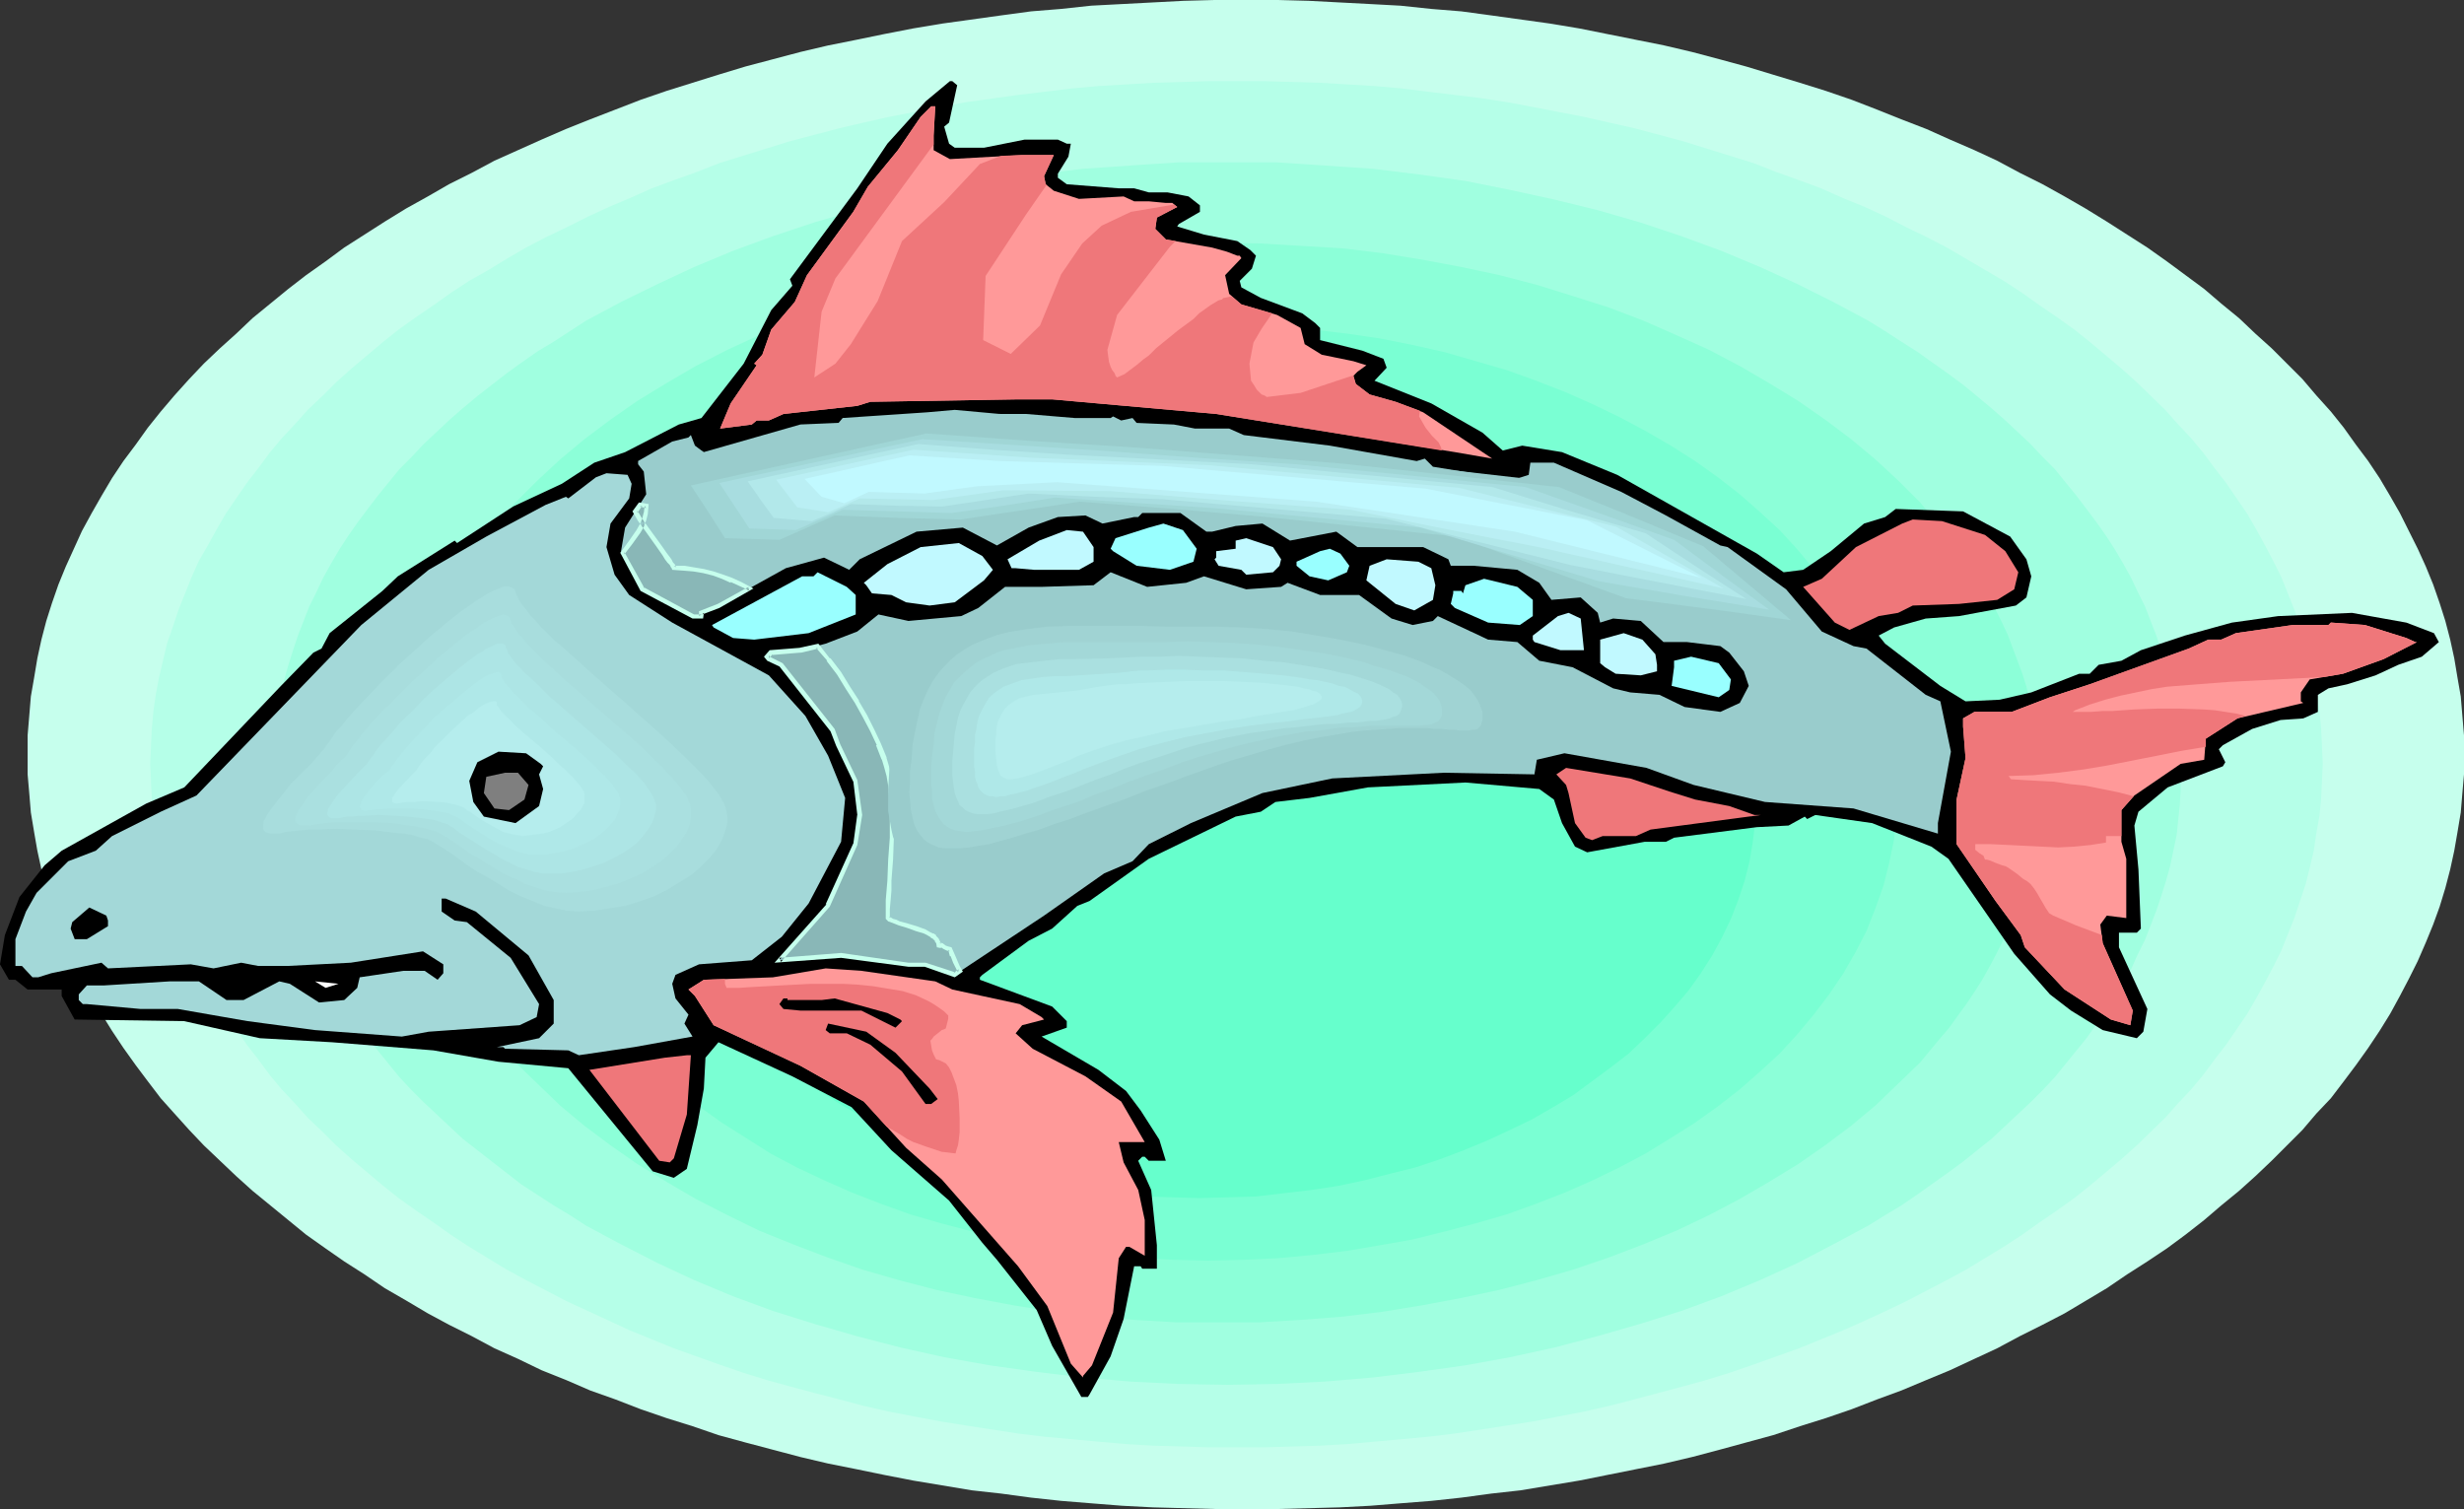 <?xml version="1.0" encoding="UTF-8" standalone="no"?>
<svg
   version="1.0"
   width="129.766mm"
   height="79.468mm"
   id="svg57"
   sodipodi:docname="Fish 235.wmf"
   xmlns:inkscape="http://www.inkscape.org/namespaces/inkscape"
   xmlns:sodipodi="http://sodipodi.sourceforge.net/DTD/sodipodi-0.dtd"
   xmlns="http://www.w3.org/2000/svg"
   xmlns:svg="http://www.w3.org/2000/svg">
  <rect width="100%" height="100%" fill="#333333" stroke="none"/>
  <sodipodi:namedview
     id="namedview57"
     pagecolor="#ffffff"
     bordercolor="#000000"
     borderopacity="0.25"
     inkscape:showpageshadow="2"
     inkscape:pageopacity="0.0"
     inkscape:pagecheckerboard="0"
     inkscape:deskcolor="#d1d1d1"
     inkscape:document-units="mm" />
  <defs
     id="defs1">
    <pattern
       id="WMFhbasepattern"
       patternUnits="userSpaceOnUse"
       width="6"
       height="6"
       x="0"
       y="0" />
  </defs>
  <path
     style="fill:#c6ffed;fill-opacity:1;fill-rule:evenodd;stroke:none"
     d="m 248.056,300.353 h 6.302 l 6.141,-0.162 6.141,-0.162 6.141,-0.323 5.979,-0.485 6.141,-0.485 5.979,-0.646 5.979,-0.808 5.818,-0.646 5.818,-0.969 5.818,-0.969 5.656,-1.131 5.656,-1.131 5.656,-1.131 5.494,-1.293 5.494,-1.454 5.333,-1.454 5.333,-1.454 5.333,-1.777 5.171,-1.616 5.171,-1.777 5.01,-1.939 4.848,-1.777 5.01,-2.1 4.686,-1.939 4.848,-2.262 4.525,-2.1 4.525,-2.424 4.525,-2.262 4.363,-2.262 8.403,-5.009 4.04,-2.747 4.04,-2.585 3.878,-2.585 3.717,-2.747 3.717,-2.908 3.394,-2.908 3.555,-2.908 3.232,-2.908 3.232,-3.07 3.07,-3.07 3.07,-3.07 2.747,-3.231 2.909,-3.07 2.586,-3.393 2.424,-3.231 2.424,-3.393 2.262,-3.393 2.101,-3.393 1.939,-3.554 1.778,-3.393 1.778,-3.554 1.616,-3.716 1.454,-3.554 1.293,-3.554 1.131,-3.716 0.97,-3.716 0.808,-3.716 0.646,-3.716 0.646,-3.878 0.323,-3.878 0.323,-3.716 v -3.878 -3.878 l -0.323,-3.878 -0.323,-3.878 -0.646,-3.716 -0.646,-3.878 -0.808,-3.716 -0.97,-3.716 -1.131,-3.554 -1.293,-3.716 -1.454,-3.554 -1.616,-3.554 -1.778,-3.554 -1.778,-3.554 -1.939,-3.393 -2.101,-3.554 -2.262,-3.393 -2.424,-3.231 -2.424,-3.393 -2.586,-3.231 -2.909,-3.231 -2.747,-3.231 -3.07,-3.07 -3.07,-3.07 -3.232,-2.908 -3.232,-3.07 -3.555,-2.908 -3.394,-2.908 -3.717,-2.747 -3.717,-2.747 -3.878,-2.747 -4.04,-2.585 -4.04,-2.585 -4.202,-2.585 -4.202,-2.424 -4.363,-2.424 -4.525,-2.262 -4.525,-2.424 -4.525,-2.1 -4.848,-2.1 -4.686,-2.1 -5.01,-1.939 -4.848,-1.939 -5.01,-1.939 -5.171,-1.777 -5.171,-1.616 -5.333,-1.616 -5.333,-1.616 -5.333,-1.454 -5.494,-1.454 -5.494,-1.293 -5.656,-1.131 -5.656,-1.131 -5.656,-1.131 -5.818,-0.969 -5.818,-0.808 -5.818,-0.808 -5.979,-0.808 -5.979,-0.485 -6.141,-0.646 L 272.78,0.808 266.64,0.485 260.499,0.162 254.358,0 h -6.302 -6.302 l -6.141,0.162 -6.141,0.323 -6.141,0.323 -6.141,0.323 -5.979,0.646 -5.979,0.485 -5.979,0.808 -5.818,0.808 -5.818,0.808 -5.818,0.969 -5.818,1.131 -5.494,1.131 -5.656,1.131 -5.494,1.293 -5.494,1.454 -5.494,1.454 -5.333,1.616 -5.171,1.616 -5.171,1.616 -5.171,1.777 -5.01,1.939 -5.01,1.939 -4.848,1.939 -4.848,2.1 -4.686,2.1 -4.686,2.1 -4.525,2.424 -4.525,2.262 -4.202,2.424 -4.363,2.424 -4.202,2.585 -4.04,2.585 -4.04,2.585 -3.717,2.747 -3.878,2.747 -3.555,2.747 -3.555,2.908 -3.555,2.908 -3.232,3.07 -3.232,2.908 -3.232,3.07 -2.909,3.07 -2.909,3.231 -2.747,3.231 -2.586,3.231 -2.424,3.393 -2.424,3.231 -2.262,3.393 -2.101,3.554 -1.939,3.393 -1.939,3.554 -1.616,3.554 -1.616,3.554 -1.454,3.554 -1.293,3.716 -1.131,3.554 -0.97,3.716 -0.808,3.716 -0.646,3.878 -0.646,3.716 -0.323,3.878 -0.323,3.878 v 3.878 3.878 l 0.323,3.716 0.323,3.878 0.646,3.878 0.646,3.716 0.808,3.716 0.97,3.716 1.131,3.716 1.293,3.554 1.454,3.554 1.616,3.716 1.616,3.554 1.939,3.393 1.939,3.554 2.101,3.393 2.262,3.393 2.424,3.393 2.424,3.231 2.586,3.393 2.747,3.07 2.909,3.231 2.909,3.07 3.232,3.07 3.232,3.07 3.232,2.908 3.555,2.908 3.555,2.908 3.555,2.908 3.878,2.747 3.717,2.585 4.04,2.585 4.04,2.747 4.202,2.424 4.363,2.585 4.202,2.262 4.525,2.262 4.525,2.424 4.686,2.1 4.686,2.262 4.848,1.939 4.848,2.1 5.01,1.777 5.01,1.939 5.171,1.777 5.171,1.616 5.171,1.777 5.333,1.454 5.494,1.454 5.494,1.454 5.494,1.293 5.656,1.131 5.494,1.131 5.818,1.131 5.818,0.969 5.818,0.969 5.818,0.646 5.979,0.808 5.979,0.646 5.979,0.485 6.141,0.485 6.141,0.323 6.141,0.162 6.141,0.162 z"
     id="path1" />
  <path
     style="fill:#b5ffe8;fill-opacity:1;fill-rule:evenodd;stroke:none"
     d="m 246.278,288.074 h 5.494 l 5.494,-0.162 5.494,-0.162 5.494,-0.323 5.333,-0.485 5.494,-0.485 5.171,-0.485 5.333,-0.646 5.333,-0.808 5.171,-0.808 5.171,-0.808 5.01,-0.969 5.01,-0.969 5.01,-1.131 5.01,-1.293 4.848,-1.293 4.848,-1.293 4.686,-1.293 4.686,-1.454 4.686,-1.616 4.525,-1.616 4.525,-1.616 4.363,-1.777 4.363,-1.777 4.363,-1.939 4.202,-1.939 4.04,-1.939 4.04,-2.1 4.04,-2.1 3.878,-2.1 3.717,-2.262 3.717,-2.262 3.717,-2.424 3.394,-2.424 3.555,-2.424 3.394,-2.424 3.232,-2.585 3.07,-2.585 3.07,-2.585 3.07,-2.747 5.656,-5.493 2.586,-2.908 2.586,-2.747 2.424,-2.908 2.262,-3.07 2.262,-2.908 2.101,-3.07 2.101,-3.07 1.778,-3.07 1.778,-3.231 1.616,-3.07 1.616,-3.231 1.293,-3.231 1.293,-3.231 1.131,-3.393 1.131,-3.393 0.808,-3.231 0.808,-3.393 0.485,-3.393 0.646,-3.554 0.323,-3.393 0.162,-3.554 0.162,-3.393 -0.162,-3.554 -0.162,-3.393 -0.323,-3.554 -0.646,-3.393 -0.485,-3.393 -0.808,-3.393 -0.808,-3.393 -1.131,-3.231 -1.131,-3.393 -1.293,-3.231 -1.293,-3.231 -1.616,-3.231 -1.616,-3.07 -1.778,-3.231 -1.778,-3.07 -2.101,-3.07 -2.101,-3.07 -2.262,-2.908 -2.262,-3.07 -2.424,-2.908 -2.586,-2.747 -2.586,-2.908 -5.656,-5.493 -3.07,-2.747 -3.07,-2.585 -3.07,-2.585 -3.232,-2.585 -3.394,-2.424 -3.555,-2.424 -3.394,-2.424 -3.717,-2.424 -7.434,-4.362 -3.878,-2.262 -4.04,-2.1 -4.04,-1.939 -4.04,-2.1 -4.202,-1.939 -4.363,-1.777 -4.363,-1.939 -4.363,-1.616 -4.525,-1.616 -4.525,-1.777 -4.686,-1.454 -4.686,-1.454 -4.686,-1.454 -4.848,-1.293 -4.848,-1.293 -5.01,-1.131 -5.01,-1.131 -5.01,-0.969 -5.01,-0.969 -5.171,-0.969 -5.171,-0.808 -5.333,-0.646 -5.333,-0.646 -5.171,-0.646 -5.494,-0.485 -5.333,-0.323 -5.494,-0.323 -5.494,-0.162 -5.494,-0.162 h -5.494 -5.656 l -5.494,0.162 -5.494,0.162 -5.494,0.323 -5.494,0.323 -5.333,0.485 -5.333,0.646 -5.333,0.646 -10.504,1.454 -5.01,0.969 -5.171,0.969 -5.01,0.969 -5.01,1.131 -4.848,1.131 -9.858,2.585 -4.686,1.454 -4.686,1.454 -4.686,1.454 -4.525,1.777 -4.525,1.616 -4.363,1.616 -4.363,1.939 -4.202,1.777 -4.202,1.939 -4.202,2.1 -4.04,1.939 -4.04,2.1 -3.878,2.262 -3.717,2.262 -3.717,2.1 -3.717,2.424 -3.394,2.424 -3.555,2.424 -3.394,2.424 -3.232,2.585 -3.07,2.585 -3.07,2.585 -3.07,2.747 -2.747,2.747 -2.909,2.747 -2.586,2.908 -2.586,2.747 -2.424,2.908 -2.262,3.07 -2.262,2.908 -2.101,3.07 -2.101,3.07 -1.778,3.07 -1.778,3.231 -1.778,3.07 -1.454,3.231 -1.293,3.231 -1.293,3.231 -1.131,3.393 -1.131,3.231 -0.808,3.393 -0.808,3.393 -0.646,3.393 -0.485,3.393 -0.323,3.554 -0.162,3.393 -0.162,3.554 0.162,3.393 0.162,3.554 0.323,3.393 0.485,3.554 0.646,3.393 0.808,3.393 0.808,3.231 1.131,3.393 1.131,3.393 1.293,3.231 1.293,3.231 1.454,3.231 1.778,3.07 1.778,3.231 1.778,3.07 2.101,3.07 2.101,3.07 2.262,2.908 2.262,3.07 2.424,2.908 2.586,2.747 2.586,2.908 2.909,2.747 2.747,2.747 3.07,2.747 3.07,2.585 3.07,2.585 3.232,2.585 3.394,2.424 3.555,2.424 3.394,2.424 3.717,2.424 3.717,2.262 3.717,2.262 3.878,2.1 4.04,2.1 4.04,2.1 4.202,1.939 4.202,1.939 4.202,1.939 4.363,1.777 4.363,1.777 4.525,1.616 4.525,1.616 4.686,1.616 4.686,1.454 4.686,1.293 4.848,1.293 5.01,1.293 4.848,1.293 5.01,1.131 5.01,0.969 5.171,0.969 5.01,0.808 10.504,1.616 5.333,0.646 5.333,0.485 5.333,0.485 5.494,0.485 5.494,0.323 5.494,0.162 5.494,0.162 z"
     id="path2" />
  <path
     style="fill:#a0ffe0;fill-opacity:1;fill-rule:evenodd;stroke:none"
     d="m 244.339,275.634 9.696,-0.162 9.696,-0.485 9.534,-0.808 9.211,-1.131 9.211,-1.293 8.888,-1.616 8.888,-1.939 8.565,-2.262 8.403,-2.424 8.242,-2.585 7.918,-2.908 7.757,-3.231 7.434,-3.393 7.11,-3.716 6.949,-3.716 3.394,-2.1 3.232,-1.939 3.07,-2.1 6.141,-4.362 3.07,-2.262 5.656,-4.524 2.586,-2.424 2.586,-2.424 2.586,-2.424 2.424,-2.424 2.424,-2.585 2.101,-2.585 2.101,-2.585 2.101,-2.585 1.939,-2.747 1.939,-2.747 1.778,-2.747 1.616,-2.747 1.616,-2.747 1.293,-2.908 1.454,-2.908 1.131,-2.908 1.131,-2.908 0.97,-2.908 0.97,-3.07 0.808,-2.908 0.646,-3.07 0.646,-3.07 0.323,-3.07 0.323,-3.07 0.162,-3.07 v -3.07 -3.231 l -0.162,-3.07 -0.323,-3.07 -0.323,-3.07 -0.646,-3.07 -0.646,-3.07 -0.808,-2.908 -0.97,-3.07 -0.97,-2.908 -1.131,-2.908 -1.131,-2.908 -1.454,-2.908 -1.293,-2.747 -1.616,-2.908 -1.616,-2.747 -1.778,-2.747 -1.939,-2.747 -1.939,-2.585 -2.101,-2.747 -2.101,-2.585 -2.101,-2.585 -2.424,-2.424 -2.424,-2.585 -2.586,-2.424 -2.586,-2.424 -2.586,-2.262 -2.909,-2.424 -2.747,-2.262 -3.07,-2.262 -6.141,-4.362 -3.07,-1.939 -3.232,-2.1 -3.394,-2.1 -6.949,-3.716 -7.11,-3.554 -7.434,-3.393 -7.757,-3.231 -7.918,-2.908 -8.242,-2.747 -8.403,-2.424 -8.565,-2.1 -8.888,-1.939 -8.888,-1.777 -9.211,-1.293 -9.211,-1.131 -9.534,-0.646 -9.696,-0.646 h -9.696 -9.696 l -9.696,0.646 -9.373,0.646 -9.373,1.131 -9.211,1.293 -9.05,1.777 -8.726,1.939 -8.726,2.1 -8.403,2.424 -8.242,2.747 -7.918,2.908 -7.757,3.231 -7.272,3.393 -7.272,3.554 -6.949,3.716 -3.232,2.1 -3.232,2.1 -3.232,1.939 -3.232,2.262 -2.909,2.1 -2.909,2.262 -2.909,2.262 -2.909,2.424 -2.586,2.262 -2.586,2.424 -2.586,2.424 -2.424,2.585 -2.424,2.424 -2.101,2.585 -2.101,2.585 -2.101,2.747 -1.939,2.585 -1.939,2.747 -1.778,2.747 -1.616,2.747 -1.616,2.908 -1.293,2.747 -1.454,2.908 -1.131,2.908 -1.131,2.908 -0.97,2.908 -0.97,3.07 -0.808,2.908 -0.646,3.07 -0.646,3.07 -0.323,3.07 -0.323,3.07 -0.162,3.07 v 3.231 3.07 l 0.162,3.07 0.323,3.07 0.323,3.07 0.646,3.07 0.646,3.07 0.808,2.908 0.97,3.07 0.97,2.908 1.131,2.908 1.131,2.908 1.454,2.908 1.293,2.908 1.616,2.747 1.616,2.747 1.778,2.747 1.939,2.747 1.939,2.747 2.101,2.585 2.101,2.585 2.101,2.585 2.424,2.585 2.424,2.424 2.586,2.424 2.586,2.424 2.586,2.424 2.909,2.262 2.909,2.262 2.909,2.262 2.909,2.262 3.232,2.1 3.232,2.1 3.232,1.939 3.232,2.1 6.949,3.716 7.272,3.716 7.272,3.393 7.757,3.231 7.918,2.908 8.242,2.585 8.403,2.424 8.726,2.262 8.726,1.939 9.05,1.616 9.211,1.293 9.373,1.131 9.373,0.808 9.696,0.485 z"
     id="path3" />
  <path
     style="fill:#8cffd8;fill-opacity:1;fill-rule:evenodd;stroke:none"
     d="m 242.4,263.193 h 8.403 l 8.242,-0.485 8.242,-0.646 7.918,-0.969 7.918,-1.293 7.757,-1.454 7.595,-1.616 7.434,-1.939 7.272,-2.1 7.11,-2.424 6.787,-2.585 6.626,-2.747 6.464,-3.07 6.141,-3.231 5.818,-3.393 5.818,-3.554 5.333,-3.716 5.171,-3.878 4.848,-4.039 4.525,-4.362 4.363,-4.201 3.878,-4.685 1.939,-2.262 1.616,-2.262 1.778,-2.424 1.616,-2.424 1.454,-2.262 1.454,-2.585 1.293,-2.424 1.293,-2.585 1.131,-2.424 0.97,-2.585 0.97,-2.585 0.97,-2.585 0.808,-2.747 0.646,-2.585 0.485,-2.585 0.485,-2.747 0.485,-2.747 0.162,-2.747 0.162,-2.747 0.162,-2.747 -0.162,-2.747 -0.162,-2.747 -0.162,-2.747 -0.485,-2.747 -0.485,-2.747 -0.485,-2.585 -0.646,-2.747 -0.808,-2.585 -0.97,-2.585 -0.97,-2.585 -0.97,-2.585 -1.131,-2.424 -1.293,-2.585 -1.293,-2.424 -1.454,-2.424 -1.454,-2.424 -1.616,-2.424 -1.778,-2.424 -1.616,-2.262 -1.939,-2.424 -3.878,-4.524 -4.363,-4.362 -4.525,-4.201 -4.848,-4.039 -5.171,-3.878 -5.333,-3.716 -5.818,-3.554 -5.818,-3.393 -6.141,-3.231 -6.464,-2.908 -6.626,-2.908 -6.787,-2.585 -7.11,-2.262 -7.272,-2.262 -7.434,-1.939 -7.595,-1.616 -7.757,-1.454 -7.918,-1.293 -7.918,-0.969 -8.242,-0.485 -8.242,-0.485 -8.403,-0.162 -8.403,0.162 -8.242,0.485 -8.08,0.485 -8.08,0.969 -7.918,1.293 -7.757,1.454 -7.595,1.616 -7.434,1.939 -7.272,2.262 -6.949,2.262 -6.787,2.585 -6.787,2.908 -6.302,2.908 -6.302,3.231 -5.818,3.393 -5.818,3.554 -5.333,3.716 -5.171,3.878 -4.848,4.039 -4.525,4.201 -4.363,4.362 -3.878,4.524 -1.939,2.424 -1.616,2.262 -1.778,2.424 -1.616,2.424 -1.454,2.424 -1.454,2.424 -1.293,2.424 -1.293,2.585 -1.131,2.424 -0.97,2.585 -0.97,2.585 -0.97,2.585 -0.808,2.585 -0.646,2.747 -0.485,2.585 -0.485,2.747 -0.485,2.747 -0.162,2.747 -0.162,2.747 v 2.747 2.747 l 0.162,2.747 0.162,2.747 0.485,2.747 0.485,2.747 0.485,2.585 0.646,2.585 0.808,2.747 0.97,2.585 0.97,2.585 0.97,2.585 1.131,2.424 1.293,2.585 1.293,2.424 1.454,2.585 1.454,2.262 1.616,2.424 1.778,2.424 1.616,2.262 1.939,2.262 3.878,4.685 4.363,4.201 4.525,4.362 4.848,4.039 5.171,3.878 5.333,3.716 5.818,3.554 5.818,3.393 6.302,3.231 6.302,3.07 6.787,2.747 6.787,2.585 6.949,2.424 7.272,2.1 7.434,1.939 7.595,1.616 7.757,1.454 7.918,1.293 8.08,0.969 8.08,0.646 8.242,0.485 z"
     id="path4" />
  <path
     style="fill:#7affd3;fill-opacity:1;fill-rule:evenodd;stroke:none"
     d="m 240.461,250.914 7.11,-0.162 6.949,-0.323 6.787,-0.646 6.787,-0.808 6.626,-1.131 6.464,-1.131 6.464,-1.616 6.141,-1.616 6.141,-1.777 5.818,-2.1 5.818,-2.262 5.494,-2.424 5.333,-2.585 5.171,-2.747 5.01,-3.07 4.848,-3.07 4.525,-3.231 4.363,-3.393 4.04,-3.554 3.878,-3.554 3.555,-3.878 3.232,-3.878 3.07,-4.039 2.747,-4.039 2.424,-4.201 2.262,-4.362 1.778,-4.524 1.616,-4.524 1.131,-4.524 0.97,-4.685 0.485,-4.685 0.162,-4.847 -0.162,-4.685 -0.485,-4.685 -0.97,-4.685 -1.131,-4.524 -1.616,-4.685 -1.778,-4.362 -2.262,-4.201 -2.424,-4.201 -2.747,-4.201 -3.07,-4.039 -3.232,-3.878 -3.555,-3.878 -3.878,-3.554 -4.04,-3.554 -4.363,-3.393 -4.525,-3.231 -4.848,-3.07 -5.01,-2.908 -5.171,-2.747 -5.333,-2.585 -5.494,-2.424 -5.818,-2.262 -5.818,-2.1 -6.141,-1.777 -6.141,-1.777 -6.464,-1.454 -6.464,-1.293 -6.626,-0.969 -6.787,-0.808 -6.787,-0.646 -6.949,-0.323 -7.11,-0.162 -6.949,0.162 -6.949,0.323 -6.949,0.646 -6.626,0.808 -6.626,0.969 -6.464,1.293 -6.464,1.454 -6.141,1.777 -6.141,1.777 -5.818,2.1 -5.818,2.262 -5.494,2.424 -5.494,2.585 -5.171,2.747 -4.848,2.908 -4.848,3.07 -4.525,3.231 -4.363,3.393 -4.04,3.554 -3.878,3.554 -3.555,3.878 -3.232,3.878 -3.07,4.039 -2.747,4.201 -2.424,4.201 -2.262,4.201 -1.778,4.362 -1.454,4.685 -1.293,4.524 -0.97,4.685 -0.485,4.685 -0.162,4.685 0.162,4.847 0.485,4.685 0.97,4.685 1.293,4.524 1.454,4.524 1.778,4.524 2.262,4.362 2.424,4.201 2.747,4.039 3.07,4.039 3.232,3.878 3.555,3.878 3.878,3.554 4.04,3.554 4.363,3.393 4.525,3.231 4.848,3.07 4.848,3.07 5.171,2.747 5.494,2.585 5.494,2.424 5.818,2.262 5.818,2.1 6.141,1.777 6.141,1.616 6.464,1.616 6.464,1.131 6.626,1.131 6.626,0.808 6.949,0.646 6.949,0.323 z"
     id="path5" />
  <path
     style="fill:#66ffcc;fill-opacity:1;fill-rule:evenodd;stroke:none"
     d="m 238.683,238.473 5.656,-0.162 5.656,-0.162 5.494,-0.646 5.494,-0.646 5.333,-0.808 5.333,-1.131 5.01,-1.293 5.171,-1.293 4.848,-1.616 4.686,-1.777 4.686,-1.939 4.525,-2.1 4.363,-2.1 4.202,-2.424 4.04,-2.424 3.717,-2.747 3.717,-2.747 3.555,-2.747 3.232,-3.07 3.07,-3.07 2.909,-3.231 2.747,-3.231 2.424,-3.393 2.262,-3.554 1.939,-3.554 1.778,-3.716 1.454,-3.716 1.293,-3.878 0.97,-3.878 0.646,-3.878 0.485,-4.039 0.162,-4.039 -0.162,-4.039 -0.485,-4.039 -0.646,-3.878 -0.97,-3.878 -1.293,-3.878 -1.454,-3.716 -1.778,-3.554 -1.939,-3.716 -2.262,-3.393 -2.424,-3.393 -2.747,-3.393 -2.909,-3.231 -3.07,-3.07 -3.232,-2.908 -3.555,-2.908 -3.717,-2.747 -3.717,-2.585 -4.04,-2.585 -4.202,-2.262 -4.363,-2.262 -4.525,-1.939 -4.686,-1.939 -4.686,-1.777 -4.848,-1.616 -5.171,-1.454 -5.01,-1.293 -5.333,-0.969 -5.333,-0.969 -5.494,-0.646 -5.494,-0.485 -5.656,-0.323 -5.656,-0.162 -5.656,0.162 -5.656,0.323 -5.494,0.485 -5.333,0.646 -5.494,0.969 -5.171,0.969 -5.171,1.293 -5.01,1.454 -5.01,1.616 -4.686,1.777 -4.686,1.939 -4.525,1.939 -4.202,2.262 -4.363,2.262 -3.878,2.585 -3.878,2.585 -3.717,2.747 -3.555,2.908 -3.232,2.908 -3.07,3.07 -2.909,3.231 -2.586,3.393 -2.586,3.393 -2.101,3.393 -2.101,3.716 -1.616,3.554 -1.616,3.716 -1.131,3.878 -0.97,3.878 -0.808,3.878 -0.485,4.039 v 4.039 4.039 l 0.485,4.039 0.808,3.878 0.97,3.878 1.131,3.878 1.616,3.716 1.616,3.716 2.101,3.554 2.101,3.554 2.586,3.393 2.586,3.231 2.909,3.231 3.07,3.07 3.232,3.07 3.555,2.747 3.717,2.747 3.878,2.747 3.878,2.424 4.363,2.424 4.202,2.1 4.525,2.1 4.686,1.939 4.686,1.777 5.01,1.616 5.01,1.293 5.171,1.293 5.171,1.131 5.494,0.808 5.333,0.646 5.494,0.646 5.656,0.162 z"
     id="path6" />
  <path
     style="fill:#000000;fill-opacity:1;fill-rule:evenodd;stroke:none"
     d="m 190.526,16.965 -1.616,7.432 -0.97,0.808 0.97,3.393 1.131,0.808 h 5.818 l 8.08,-1.616 h 6.626 l 1.778,0.808 h 0.808 l -0.485,2.585 -2.101,3.393 V 35.383 l 1.778,1.293 10.342,0.808 h 3.07 l 2.909,0.808 h 3.717 l 4.202,0.808 2.262,1.777 v 1.293 l -4.202,2.424 -0.323,0.485 5.333,1.616 6.626,1.293 2.586,1.777 1.131,1.131 -0.808,2.585 -2.424,2.424 0.323,1.293 3.878,2.1 8.242,3.07 2.586,1.939 0.97,0.969 v 2.424 l 8.403,2.1 4.202,1.616 0.646,1.777 -2.424,2.585 11.312,4.524 10.181,5.816 4.04,3.554 3.878,-0.969 7.918,1.293 10.989,4.524 27.795,15.672 5.333,3.716 3.878,-0.485 5.494,-3.716 6.626,-5.493 4.202,-1.293 2.101,-1.616 13.413,0.485 9.373,5.009 3.232,4.524 0.97,3.393 -0.97,4.201 -2.101,1.616 -11.312,2.1 -6.626,0.485 -6.302,1.777 -3.07,1.616 1.293,1.616 10.989,8.401 5.01,3.07 6.787,-0.323 6.302,-1.454 9.534,-3.716 h 2.101 l 1.778,-1.777 4.525,-0.808 3.878,-2.1 8.726,-2.908 9.373,-2.585 9.211,-1.293 14.706,-0.646 10.827,1.939 5.494,2.1 0.97,1.777 -3.394,2.908 -4.686,1.616 -4.525,2.1 -5.656,1.777 -3.717,0.808 -2.101,1.293 v 3.393 l -2.909,1.293 -4.525,0.323 -5.656,1.777 -5.818,3.231 -0.808,0.808 1.293,2.585 -0.485,0.808 -10.989,4.201 -5.818,4.847 -0.808,2.747 0.808,8.725 0.485,11.794 -0.808,0.808 h -3.555 v 2.908 l 5.656,12.279 -0.808,4.524 -1.293,1.293 -6.787,-1.616 -6.302,-3.878 -4.202,-3.231 -7.11,-8.078 -13.09,-18.903 -3.394,-2.424 -11.797,-4.685 -11.312,-1.616 -1.616,0.808 -0.485,-0.485 -3.232,1.777 -6.302,0.323 -16.483,2.1 -1.616,0.808 h -4.202 l -11.474,2.1 -2.424,-1.131 -2.586,-4.685 -1.616,-4.685 -2.909,-2.1 -14.706,-1.293 -19.392,0.969 -11.635,2.1 -6.787,0.808 -2.909,1.939 -5.01,0.969 -17.291,8.401 -11.797,8.402 -2.424,0.969 -5.01,4.524 -4.686,2.424 -9.211,6.786 -0.485,0.485 v 0.485 l 14.382,5.332 2.909,2.908 v 1.293 l -5.01,1.777 11.312,6.624 5.494,4.201 2.909,3.878 3.717,5.816 1.293,4.201 h -3.394 l -0.808,-0.808 h -0.485 l -0.808,0.808 2.586,5.816 1.131,10.987 v 4.685 h -2.909 l -0.323,-0.485 h -1.293 l -2.101,10.502 -2.586,7.432 -4.202,7.594 -0.323,0.485 h -1.293 l -5.818,-10.179 -3.07,-7.109 -7.918,-10.017 -2.909,-3.393 -6.626,-8.401 -11.474,-10.017 -7.918,-8.563 -11.797,-6.14 -14.706,-6.786 -2.586,3.07 -0.323,6.14 -1.293,7.271 -2.101,8.725 -2.586,1.777 -4.202,-1.293 -16.806,-20.519 -13.898,-1.293 -12.928,-2.262 -20.2,-1.616 -14.382,-0.808 -15.029,-3.393 -21.816,-0.323 -2.586,-4.685 v -1.293 H 5.494 l -2.424,-1.939 H 1.778 L 0,191.942 l 0.97,-5.816 2.909,-7.594 5.01,-6.301 3.394,-2.908 16.806,-9.371 7.595,-3.231 19.23,-20.196 6.464,-6.624 1.616,-0.808 1.616,-3.07 10.504,-8.401 3.07,-2.908 11.312,-7.109 0.485,0.485 11.15,-7.271 9.696,-4.524 6.464,-4.201 6.141,-2.1 10.666,-5.493 4.525,-1.293 8.403,-10.825 5.494,-10.663 4.202,-4.847 -0.485,-1.293 13.413,-18.096 5.979,-8.886 7.595,-8.401 4.848,-4.039 h 0.485 z"
     id="path7" />
  <path
     style="fill:#ff9999;fill-opacity:1;fill-rule:evenodd;stroke:none"
     d="m 185.84,26.982 v 2.908 l 3.232,1.777 14.382,-0.808 h 6.302 l -1.939,4.201 0.323,1.616 1.616,1.293 5.01,1.616 8.888,-0.485 2.101,0.969 h 2.909 l 3.394,0.323 h 1.293 l 0.97,0.808 -4.04,2.1 -0.323,2.262 2.101,2.1 9.211,1.616 2.909,0.808 2.101,0.808 h 0.485 l 0.323,0.485 -3.232,3.393 0.808,3.716 2.424,2.1 7.11,2.1 4.686,2.585 0.808,3.231 3.394,2.1 6.302,1.293 2.586,0.808 -1.778,1.293 -0.808,0.808 0.485,1.616 2.747,2.1 5.171,1.454 5.494,2.1 13.736,9.209 -7.434,-1.293 -47.51,-7.594 -32.643,-2.908 h -6.787 l -29.411,0.485 -2.586,0.808 -14.706,1.616 -2.909,1.293 h -2.424 l -0.97,0.808 -6.302,0.808 2.101,-5.009 5.171,-7.594 -0.485,-0.323 1.616,-1.777 1.778,-5.009 4.686,-5.493 2.424,-5.332 9.211,-12.602 2.909,-5.009 5.979,-7.271 4.525,-6.624 2.101,-2.1 h 0.808 z"
     id="path8" />
  <path
     style="fill:#99cccc;fill-opacity:1;fill-rule:evenodd;stroke:none"
     d="m 204.262,82.399 9.696,0.808 h 7.11 l 0.485,-0.323 1.616,0.808 2.262,-0.485 0.808,0.969 7.434,0.323 4.202,0.808 h 6.787 l 2.909,1.293 17.13,2.1 17.291,3.07 1.616,-0.485 1.616,1.616 15.998,2.585 3.07,-0.969 0.323,-2.424 h 4.686 l 13.413,5.816 8.888,4.685 10.827,5.978 1.454,0.323 11.635,8.401 7.11,8.401 6.302,2.908 2.586,0.485 11.797,9.209 2.909,1.293 2.101,10.017 -0.97,5.332 -1.616,8.886 v 2.1 l -16.806,-5.009 -17.614,-1.293 -14.221,-3.393 -9.373,-3.393 -16.322,-2.908 -5.494,1.293 -0.485,2.908 -18.099,-0.323 -22.139,1.131 -13.898,2.908 -14.221,5.978 -8.403,4.201 -3.232,3.393 -5.656,2.424 -11.958,8.401 -17.776,11.794 -5.818,-2.1 h -3.394 l -13.413,-1.777 -12.282,0.969 9.696,-10.825 5.494,-12.279 0.808,-5.816 -0.808,-6.786 -3.394,-7.109 -1.293,-2.908 -10.019,-13.087 -2.586,-1.131 -0.323,-0.485 0.808,-0.808 5.818,-0.485 5.01,-1.293 6.302,-2.424 4.202,-3.393 5.979,1.293 10.504,-0.969 3.394,-1.616 5.333,-4.201 h 7.272 l 10.342,-0.323 3.394,-2.585 7.272,2.908 7.757,-0.808 3.555,-1.293 8.403,2.585 6.949,-0.485 1.293,-0.808 6.464,2.424 h 7.757 l 6.464,4.685 4.202,1.293 4.04,-0.808 0.97,-0.969 10.019,4.685 5.818,0.485 4.363,3.716 6.626,1.293 8.08,4.201 3.394,0.808 5.818,0.485 5.01,2.424 7.11,0.969 3.878,-1.777 1.778,-3.393 -0.97,-2.908 -2.909,-3.716 -1.778,-1.293 -6.626,-0.808 h -4.686 l -4.525,-4.201 -5.494,-0.485 -2.586,0.808 -0.485,-1.939 -3.394,-3.07 -5.818,0.485 -2.424,-3.393 -4.363,-2.585 -8.726,-0.808 h -4.525 l -0.485,-1.293 -5.01,-2.424 h -13.09 l -4.202,-3.07 -9.211,1.777 -5.494,-3.393 -5.333,0.485 -4.686,1.131 h -1.131 l -5.171,-3.716 h -7.595 l -0.808,0.808 h -0.808 l -6.302,1.293 -3.394,-1.616 -5.494,0.323 -5.818,2.1 -6.302,3.554 -6.787,-3.554 -9.211,0.808 -11.312,5.493 -2.101,2.1 -5.01,-2.424 -7.595,2.1 -13.413,7.432 -3.394,1.454 v 0.646 h -1.778 l -10.019,-5.332 -4.202,-7.594 0.808,-4.685 4.202,-6.624 -0.485,-4.524 -1.131,-1.454 v -0.646 l 6.787,-3.878 3.232,-0.808 0.485,-0.485 0.808,2.1 1.293,0.969 0.485,0.323 19.23,-5.493 7.595,-0.323 0.808,-0.969 16.806,-1.131 5.494,-0.485 8.888,0.808 z"
     id="path9" />
  <path
     style="fill:#a3d8d8;fill-opacity:1;fill-rule:evenodd;stroke:none"
     d="m 125.725,96.294 -0.485,2.908 -3.717,5.009 -0.808,4.685 1.616,5.493 2.909,4.039 8.565,5.493 19.23,10.502 7.272,8.078 4.525,7.917 3.394,8.401 -0.808,8.725 -6.464,12.279 -5.333,6.624 -5.979,4.685 -10.504,0.808 -4.686,2.1 -0.646,1.777 0.646,2.908 2.586,3.231 -0.808,1.777 1.616,2.585 -11.635,2.1 -10.989,1.616 -2.101,-0.969 -12.605,-0.323 -0.323,-0.323 h -1.293 l 8.403,-1.777 2.909,-2.908 v -4.685 l -5.01,-8.886 -10.504,-8.725 -5.979,-2.585 h -0.808 v 2.585 l 2.586,1.777 2.424,0.323 8.726,7.109 5.656,9.209 -0.485,2.585 -3.394,1.616 -18.099,1.293 -5.333,0.969 -17.291,-1.293 -13.413,-1.777 -13.898,-2.424 h -7.434 l -10.666,-0.969 h -0.808 l -0.808,-0.808 v -1.131 l 1.616,-1.777 h 3.394 l 13.09,-0.808 h 5.818 l 5.494,3.716 h 3.394 l 7.11,-3.716 2.101,0.485 5.818,3.716 5.01,-0.485 2.586,-2.424 0.485,-2.1 8.726,-1.293 h 4.202 l 2.586,1.777 1.131,-1.293 v -1.777 l -4.04,-2.585 -14.382,2.262 -12.605,0.646 h -5.818 l -3.394,-0.646 -5.494,1.131 -4.525,-0.808 -16.483,0.808 -1.293,-1.131 -10.019,2.1 -2.586,0.808 H 6.464 L 4.363,192.265 H 3.07 v -5.332 l 2.101,-5.493 2.101,-3.716 6.302,-6.301 5.494,-2.1 3.232,-2.908 9.696,-4.847 7.11,-3.231 32.805,-33.929 13.413,-10.987 11.474,-6.624 11.797,-6.301 4.04,-1.616 0.485,0.323 5.494,-4.201 2.101,-0.808 4.202,0.323 z"
     id="path10" />
  <path
     style="fill:#ef777a;fill-opacity:1;fill-rule:evenodd;stroke:none"
     d="m 395.112,106.473 4.04,3.231 2.586,4.201 -0.808,3.393 -3.394,2.1 -7.595,0.808 -9.211,0.323 -2.909,1.454 -3.878,0.646 -5.818,2.747 -2.909,-1.454 -6.302,-7.109 3.717,-1.616 6.787,-6.301 9.211,-4.685 2.101,-0.808 5.818,0.323 z"
     id="path11" />
  <path
     style="fill:#99ffff;fill-opacity:1;fill-rule:evenodd;stroke:none"
     d="m 238.198,109.219 -0.646,2.585 -4.686,1.616 -6.626,-0.808 -4.686,-2.908 -0.485,-0.485 0.97,-2.1 6.626,-2.1 2.909,-0.808 3.878,1.293 z"
     id="path12" />
  <path
     style="fill:#c1f9ff;fill-opacity:1;fill-rule:evenodd;stroke:none"
     d="m 217.675,108.896 v 2.908 l -2.909,1.616 h -8.888 l -3.717,-0.323 h -0.808 l -0.808,-1.777 6.302,-3.716 5.494,-2.1 3.232,0.323 z"
     id="path13" />
  <path
     style="fill:#c1f9ff;fill-opacity:1;fill-rule:evenodd;stroke:none"
     d="m 255.005,111.32 -0.323,1.293 -1.293,1.293 -5.333,0.485 -0.97,-0.969 -4.525,-0.808 -0.808,-1.293 0.323,-0.323 v -1.293 l 3.878,-0.485 v -1.616 l 2.101,-0.485 5.333,1.777 z"
     id="path14" />
  <path
     style="fill:#c1f9ff;fill-opacity:1;fill-rule:evenodd;stroke:none"
     d="m 197.637,113.42 -1.778,2.1 -5.818,4.362 -5.01,0.646 -4.686,-0.646 -2.909,-1.454 -3.878,-0.323 -1.131,-1.616 -0.485,-0.485 4.686,-3.716 6.626,-3.393 7.595,-0.808 4.686,2.585 z"
     id="path15" />
  <path
     style="fill:#99ffff;fill-opacity:1;fill-rule:evenodd;stroke:none"
     d="m 268.579,112.612 -0.485,1.293 -3.717,1.616 -3.717,-0.808 -2.586,-2.1 v -0.808 l 4.686,-2.1 1.939,-0.485 2.101,0.969 z"
     id="path16" />
  <path
     style="fill:#c1f9ff;fill-opacity:1;fill-rule:evenodd;stroke:none"
     d="m 284.9,113.097 0.808,3.393 -0.485,2.908 -3.717,2.1 -3.717,-1.293 -5.818,-4.685 0.646,-2.908 3.394,-1.293 6.302,0.485 z"
     id="path17" />
  <path
     style="fill:#99ffff;fill-opacity:1;fill-rule:evenodd;stroke:none"
     d="m 170.326,118.429 v 3.878 l -9.373,3.716 -10.827,1.293 -4.202,-0.323 -3.878,-2.1 -0.323,-0.485 17.938,-9.694 h 2.262 l 0.808,-0.808 5.818,2.908 z"
     id="path18" />
  <path
     style="fill:#99ffff;fill-opacity:1;fill-rule:evenodd;stroke:none"
     d="m 305.1,119.398 v 3.231 l -2.586,1.777 -6.302,-0.485 -6.626,-2.908 -0.808,-0.808 0.485,-2.1 v -0.485 h 1.616 l 0.323,0.485 0.485,-1.616 3.717,-1.293 6.626,1.616 z"
     id="path19" />
  <path
     style="fill:#c1f9ff;fill-opacity:1;fill-rule:evenodd;stroke:none"
     d="m 315.281,129.415 h -4.686 l -5.171,-1.616 -0.323,-0.485 v -0.808 l 5.01,-3.878 2.101,-0.646 2.424,1.131 z"
     id="path20" />
  <path
     style="fill:#ff9999;fill-opacity:1;fill-rule:evenodd;stroke:none"
     d="m 478.982,126.992 1.778,0.808 h 0.323 l -6.626,3.393 -8.08,2.908 -6.626,1.131 -1.778,2.585 v 1.777 l 0.485,0.323 -13.09,3.07 -6.302,4.039 -0.323,4.201 -4.686,0.808 -9.211,6.301 -2.586,2.908 v 6.301 l 0.97,3.393 v 11.794 l -3.878,-0.485 -1.293,1.777 0.485,3.716 5.979,13.41 -0.485,2.908 -3.878,-1.131 -9.211,-5.978 -7.918,-8.401 -0.808,-2.424 -5.01,-6.786 -7.757,-11.31 v -8.886 l 1.778,-8.24 -0.485,-6.301 v -1.616 l 2.262,-1.293 h 7.434 l 7.595,-2.908 7.918,-2.585 19.715,-7.109 3.878,-1.777 h 2.586 l 2.909,-1.293 11.312,-1.616 h 7.11 l 0.485,-0.485 6.787,0.485 z"
     id="path21" />
  <path
     style="fill:#c1f9ff;fill-opacity:1;fill-rule:evenodd;stroke:none"
     d="m 329.502,130.223 0.323,2.1 v 1.293 l -3.232,0.808 -5.01,-0.323 -2.101,-1.293 -0.97,-0.808 v -4.685 l 4.686,-1.293 3.717,1.293 z"
     id="path22" />
  <path
     style="fill:#99ffff;fill-opacity:1;fill-rule:evenodd;stroke:none"
     d="m 344.531,135.232 -0.323,2.1 -2.101,1.454 -9.373,-2.262 0.485,-3.716 v -1.293 l 3.394,-0.808 5.494,1.293 z"
     id="path23" />
  <path
     style="fill:#ef777a;fill-opacity:1;fill-rule:evenodd;stroke:none"
     d="m 332.249,157.528 5.171,1.616 6.787,1.293 5.01,1.777 H 350.51 l -21.978,2.908 -2.909,1.293 h -6.626 l -2.101,0.808 -1.293,-0.485 -2.101,-2.908 -1.293,-5.978 -0.485,-1.616 -1.939,-2.1 1.939,-1.293 12.766,2.1 z"
     id="path24" />
  <path
     style="fill:#000000;fill-opacity:1;fill-rule:evenodd;stroke:none"
     d="m 21.493,183.217 v 1.131 l -4.202,2.585 h -2.424 l -0.808,-2.1 0.323,-1.293 3.394,-2.908 3.394,1.616 z"
     id="path25" />
  <path
     style="fill:#ff9999;fill-opacity:1;fill-rule:evenodd;stroke:none"
     d="m 186.163,195.335 3.394,1.616 13.413,2.908 4.363,2.585 0.485,0.485 -4.363,1.131 -1.293,1.616 3.394,3.07 10.504,5.493 7.11,5.009 4.686,8.078 h -5.171 l 0.97,4.039 2.909,5.493 1.293,5.978 v 7.109 l -3.07,-1.777 h -0.646 l -1.454,2.262 -1.131,10.825 -4.202,10.502 -1.778,2.1 v 0.323 l -2.424,-2.747 -4.686,-11.471 -5.818,-7.917 -15.19,-17.288 -7.11,-6.301 -8.403,-9.209 -12.605,-7.109 -17.291,-8.078 -3.717,-5.816 -1.293,-1.293 3.07,-1.939 13.736,-0.485 10.504,-1.777 7.11,0.485 z"
     id="path26" />
  <path
     style="fill:#ffffff;fill-opacity:1;fill-rule:evenodd;stroke:none"
     d="m 45.894,195.335 h 2.101 z"
     id="path27" />
  <path
     style="fill:#ffffff;fill-opacity:1;fill-rule:evenodd;stroke:none"
     d="m 64.802,196.627 -2.101,-1.293 4.686,0.485 z"
     id="path28" />
  <path
     style="fill:#ef777a;fill-opacity:1;fill-rule:evenodd;stroke:none"
     d="m 136.713,221.832 -2.586,8.725 -0.808,0.808 -2.101,-0.323 -13.898,-18.096 15.029,-2.424 4.363,-0.485 h 0.808 z"
     id="path29" />
  <path
     style="fill:#ef777a;fill-opacity:1;fill-rule:evenodd;stroke:none"
     d="m 185.84,28.759 -19.554,26.659 -2.747,6.624 -1.454,13.087 4.202,-2.747 3.07,-3.878 5.333,-8.563 4.848,-11.956 8.403,-7.755 7.11,-7.594 4.202,-1.616 4.202,-0.162 h 6.302 l -1.939,4.201 0.323,1.616 0.162,0.162 -4.04,5.816 -8.08,12.279 -0.485,12.764 5.494,2.747 5.818,-5.655 4.202,-10.179 4.202,-6.14 3.878,-3.554 5.818,-2.747 8.565,-1.454 0.646,0.485 -4.04,2.1 -0.323,2.262 2.101,2.1 1.939,0.323 -1.131,1.131 -10.504,13.572 -1.939,6.947 0.162,1.293 0.162,1.131 0.323,0.969 0.323,0.646 0.485,0.646 0.162,0.485 0.323,0.323 v 0 l 1.454,-0.646 1.293,-0.969 1.293,-0.969 1.131,-0.969 1.131,-0.808 0.808,-0.808 0.323,-0.323 0.162,-0.162 0.162,-0.162 v 0 l 4.363,-3.554 3.07,-2.262 1.131,-1.131 1.131,-0.808 1.131,-0.808 0.808,-0.485 0.808,-0.485 0.646,-0.162 0.323,-0.323 h 0.162 l 1.454,-0.323 1.939,1.616 6.141,1.777 -2.101,3.07 -1.616,2.747 -0.808,4.201 0.323,3.393 0.646,0.969 0.485,0.808 0.485,0.485 0.485,0.485 0.485,0.162 0.323,0.162 0.162,0.162 h 0.162 l 6.626,-0.808 9.211,-3.07 1.616,-0.485 -0.323,0.162 0.485,1.616 2.747,2.1 5.171,1.454 4.848,1.777 -0.162,1.131 0.646,1.131 0.646,1.131 0.646,0.808 0.646,0.808 0.485,0.485 0.323,0.323 0.323,0.323 v 0 l 0.162,0.162 0.162,0.323 0.323,0.646 0.162,0.646 -44.925,-7.271 -32.643,-2.908 h -6.787 l -29.411,0.485 -2.586,0.808 -14.706,1.616 -2.909,1.293 h -2.424 l -0.97,0.808 -6.302,0.808 2.101,-5.009 5.171,-7.594 -0.485,-0.323 1.616,-1.777 1.778,-5.009 4.686,-5.493 2.424,-5.332 9.211,-12.602 2.909,-5.009 5.979,-7.271 4.525,-6.624 2.101,-2.1 h 0.808 l -0.323,5.816 z"
     id="path30" />
  <path
     style="fill:#ef777a;fill-opacity:1;fill-rule:evenodd;stroke:none"
     d="m 176.467,224.255 1.454,0.808 1.616,0.969 0.97,0.646 1.293,0.646 2.747,0.969 1.454,0.485 1.454,0.485 1.454,0.162 1.293,0.162 0.162,-0.646 0.323,-0.969 0.162,-1.131 0.162,-1.454 v -1.454 -1.454 l -0.162,-3.393 -0.162,-1.454 -0.323,-1.616 -0.485,-1.293 -0.485,-1.293 -0.485,-0.969 -0.646,-0.808 -0.97,-0.485 -0.323,-0.162 -0.646,-0.162 -0.485,-0.969 -0.323,-0.808 -0.162,-0.969 -0.162,-0.969 0.323,-0.323 0.323,-0.485 0.808,-0.646 0.808,-0.646 0.485,-0.162 0.323,-0.162 0.162,-0.646 0.162,-0.646 0.162,-0.646 v -0.646 l -0.808,-0.808 -1.131,-0.808 -0.97,-0.646 -1.131,-0.646 -2.424,-1.131 -2.586,-0.808 -2.909,-0.485 -2.909,-0.485 -3.07,-0.323 -3.07,-0.162 h -6.302 l -6.141,0.323 -2.909,0.162 -2.909,0.162 -2.424,0.162 h -2.424 l -0.323,-0.808 v -0.969 l -4.202,0.162 -3.07,1.939 1.293,1.293 3.717,5.816 17.291,8.078 12.605,7.109 z"
     id="path31" />
  <path
     style="fill:#000000;fill-opacity:1;fill-rule:evenodd;stroke:none"
     d="m 156.752,199.051 h 6.787 l 2.586,-0.323 10.504,2.908 2.586,1.293 0.323,0.323 -1.293,1.293 -6.787,-3.393 h -12.12 l -3.394,-0.323 -0.808,-0.969 0.808,-1.131 h 0.808 z"
     id="path32" />
  <path
     style="fill:#000000;fill-opacity:1;fill-rule:evenodd;stroke:none"
     d="m 178.245,209.553 6.787,7.109 1.616,2.1 -1.293,0.969 h -1.131 l -4.686,-6.463 -6.302,-5.332 -4.686,-2.262 h -3.394 l -0.808,-0.646 0.485,-1.293 7.595,1.616 z"
     id="path33" />
  <path
     style="fill:#ef777a;fill-opacity:1;fill-rule:evenodd;stroke:none"
     d="m 462.66,134.747 -6.302,0.323 -6.302,0.323 -6.302,0.323 -6.302,0.485 -6.141,0.485 -3.07,0.485 -3.07,0.646 -3.07,0.646 -3.07,0.808 -3.07,0.969 -2.909,1.131 -0.485,0.323 h 1.939 1.778 l 2.101,-0.162 h 1.939 l 4.525,-0.323 4.525,-0.162 h 4.525 l 4.686,0.162 2.262,0.162 2.101,0.323 2.101,0.323 1.939,0.485 -1.616,0.485 -6.302,4.039 v 1.616 l -4.848,0.808 -4.848,0.969 -9.858,1.939 -4.848,0.808 -5.01,0.646 -4.848,0.485 -5.01,0.162 0.485,0.646 2.586,0.162 2.909,0.162 3.07,0.162 3.232,0.485 3.07,0.323 3.232,0.646 3.232,0.646 3.07,0.808 -2.424,2.747 v 5.17 h -3.07 v 1.293 l -3.07,0.485 -3.232,0.323 -3.232,0.162 -3.232,-0.162 -6.626,-0.323 -3.394,-0.162 h -3.232 v 1.131 l 0.808,0.646 0.485,0.323 0.323,0.162 0.323,0.808 h 0.323 l 0.646,0.162 1.131,0.485 1.293,0.485 0.646,0.162 0.323,0.162 0.485,0.323 0.485,0.323 1.131,0.808 0.97,0.808 0.485,0.323 0.323,0.162 0.808,0.646 0.646,0.808 0.646,0.969 0.646,1.131 1.131,1.939 0.646,0.969 0.808,0.485 2.262,0.969 2.262,0.969 5.171,1.939 0.162,1.616 5.979,13.41 -0.485,2.908 -3.878,-1.131 -9.211,-5.978 -7.918,-8.401 -0.808,-2.424 -5.01,-6.786 -7.757,-11.31 v -8.886 l 1.778,-8.24 -0.485,-6.301 v -1.616 l 2.262,-1.293 h 7.434 l 7.595,-2.908 7.918,-2.585 19.715,-7.109 3.878,-1.777 h 2.586 l 2.909,-1.293 11.312,-1.616 h 7.11 l 0.485,-0.485 6.787,0.485 8.242,2.585 1.778,0.808 h 0.323 l -6.626,3.393 -8.08,2.908 z"
     id="path34" />
  <path
     style="fill:#89b7b7;fill-opacity:1;fill-rule:evenodd;stroke:none"
     d="m 162.731,128.607 2.101,2.747 2.101,2.747 1.939,2.747 1.616,2.908 1.616,2.747 1.454,2.908 1.293,2.747 1.131,2.747 0.485,1.777 0.485,1.777 0.162,1.939 0.323,1.939 0.162,4.201 -0.162,4.201 -0.162,4.362 -0.162,4.201 -0.162,1.939 -0.162,1.939 v 1.777 1.777 l 0.323,0.323 0.485,0.162 0.646,0.323 0.808,0.162 1.616,0.485 1.778,0.646 1.616,0.646 0.808,0.323 0.646,0.323 0.485,0.485 0.485,0.323 0.162,0.646 0.162,0.485 0.646,0.162 0.485,0.323 0.646,0.323 h 0.485 l 0.485,1.293 0.485,1.131 0.646,1.131 0.323,0.969 -0.97,0.646 -5.818,-2.1 h -3.394 l -13.413,-1.777 -12.282,0.969 9.696,-10.825 5.494,-12.279 0.808,-5.816 -0.808,-6.786 -3.394,-7.109 -1.293,-2.908 -10.019,-13.087 -2.586,-1.131 -0.323,-0.485 0.808,-0.808 5.818,-0.485 z m -36.198,-26.82 0.97,1.616 1.131,1.777 2.424,3.554 1.293,1.616 0.485,0.646 0.485,0.646 0.323,0.485 0.323,0.485 0.162,0.323 v 0.162 h 1.939 l 2.101,0.323 1.939,0.323 1.778,0.323 1.939,0.646 1.778,0.808 1.778,0.646 1.778,0.969 -6.141,3.393 -3.394,1.454 v 0.646 h -1.778 l -10.019,-5.332 -3.878,-7.109 1.616,-2.262 1.616,-2.1 0.646,-1.293 0.485,-1.131 0.323,-1.293 v -1.454 l -1.131,-0.323 z"
     id="path35" />
  <path
     style="fill:#c6ffed;fill-opacity:1;fill-rule:evenodd;stroke:none"
     d="m 162.893,129.092 -0.485,-0.162 2.262,2.585 h -0.162 l 2.101,2.747 1.778,2.908 1.778,2.747 v 0 l 1.616,2.908 1.454,2.747 1.293,2.747 h -0.162 l 1.131,2.908 v -0.162 l 0.485,1.616 0.485,1.777 v 0 l 0.323,1.939 0.162,1.939 v 0 l 0.162,4.201 v 4.201 l -0.323,4.362 -0.162,4.201 -0.162,1.939 -0.162,1.939 v 1.777 1.939 l 0.485,0.485 1.293,0.485 v 0 l 0.808,0.323 1.616,0.485 1.778,0.646 1.616,0.485 v 0 l 0.646,0.323 0.808,0.485 h -0.162 l 0.646,0.323 h -0.162 l 0.485,0.323 h -0.162 l 0.323,0.485 v -0.162 l 0.162,0.969 0.808,0.162 v -0.162 l 0.485,0.323 0.646,0.323 0.646,0.162 -0.323,-0.323 0.323,1.293 h 0.162 l 0.485,1.293 0.485,0.969 0.485,0.969 0.162,-0.646 -1.131,0.808 0.485,-0.162 -5.979,-1.939 h -3.394 v 0 l -13.413,-1.939 -12.282,0.969 0.323,0.808 9.696,-10.987 5.494,-12.279 0.97,-5.978 -0.97,-6.947 -3.394,-7.109 -1.131,-3.07 -10.342,-13.087 -2.586,-1.293 0.162,0.162 -0.323,-0.485 v 0.646 l 0.808,-0.808 -0.323,0.162 5.818,-0.485 h 0.162 l 3.394,-0.808 v -0.969 l -3.717,0.808 h 0.162 l -6.141,0.485 -1.131,1.293 0.646,0.808 2.747,1.293 -0.323,-0.162 10.181,12.925 v 0 l 1.131,2.908 3.394,7.109 v -0.162 l 0.808,6.786 v -0.162 l -0.808,5.978 v -0.162 l -5.494,12.118 h 0.162 l -10.342,11.633 13.251,-0.969 v 0 l 13.413,1.777 v 0 h 3.394 -0.162 l 5.979,2.1 1.616,-1.131 -0.646,-1.131 -0.485,-1.131 -0.485,-1.131 v 0 l -0.646,-1.454 -0.646,-0.162 v 0 l -0.485,-0.162 -0.646,-0.485 -0.646,-0.162 0.323,0.323 -0.162,-0.485 -0.323,-0.646 -0.485,-0.485 v -0.162 l -0.485,-0.323 h -0.162 l -0.646,-0.323 -0.808,-0.485 v 0 l -1.778,-0.646 -1.616,-0.485 -1.778,-0.485 -0.646,-0.323 v 0 l -0.646,-0.162 -0.485,-0.323 0.162,0.162 -0.485,-0.323 0.162,0.323 v -1.777 l 0.162,-1.777 0.162,-1.939 v -1.939 l 0.323,-4.201 0.162,-4.362 0.162,-4.201 -0.162,-4.201 v -0.162 l -0.323,-1.939 -0.162,-1.939 v 0 l -0.485,-1.777 -0.485,-1.616 v -0.162 l -1.131,-2.747 v 0 l -1.293,-2.747 -1.454,-2.908 -1.616,-2.747 v -0.162 l -1.778,-2.747 -1.778,-2.908 -2.101,-2.747 h -0.162 l -2.262,-2.908 z"
     id="path36" />
  <path
     style="fill:#c6ffed;fill-opacity:1;fill-rule:evenodd;stroke:none"
     d="m 125.886,101.787 1.131,1.939 1.293,1.777 2.424,3.393 1.131,1.616 0.485,0.808 0.485,0.646 0.485,0.485 0.162,0.323 0.162,0.323 v -0.162 l 0.162,0.485 2.262,0.162 v 0 l 1.939,0.162 1.939,0.323 v 0 l 1.939,0.485 1.778,0.646 v 0 l 1.778,0.808 v -0.162 l 1.778,0.808 1.778,0.808 v -0.646 l -6.141,3.393 v 0 l -3.717,1.454 v 0.969 l 0.485,-0.323 h -1.778 0.323 l -10.181,-5.493 0.323,0.323 -4.04,-7.271 v 0.485 l 1.616,-2.1 1.616,-2.262 v 0 l 0.646,-1.131 0.485,-1.293 v 0 l 0.323,-1.293 v -0.162 l 0.162,-1.777 -1.939,-0.323 -1.293,1.777 0.97,0.323 0.97,-1.454 -0.485,0.162 1.293,0.323 -0.323,-0.485 -0.162,1.454 v -0.162 l -0.323,1.293 v 0 l -0.485,1.131 -0.646,1.131 v 0 l -1.454,2.1 -1.778,2.424 4.04,7.594 10.342,5.493 h 2.101 l 0.162,-1.131 -0.323,0.323 3.394,-1.293 v 0 l 6.787,-3.878 -2.424,-1.293 -1.778,-0.808 v 0 l -1.778,-0.646 v 0 l -1.939,-0.646 -1.939,-0.485 v 0 l -1.939,-0.323 -1.939,-0.323 h -0.162 -1.939 l 0.485,0.323 -0.162,-0.323 -0.162,-0.323 -0.323,-0.323 -0.323,-0.646 -0.485,-0.646 -0.485,-0.646 -1.131,-1.616 -2.586,-3.554 -1.131,-1.616 -0.97,-1.616 v 0.485 z"
     id="path37" />
  <path
     style="fill:#a3d8d8;fill-opacity:1;fill-rule:evenodd;stroke:none"
     d="m 103.424,112.289 -0.162,-0.646 -0.485,-0.323 -0.485,-0.323 h -0.808 l -0.97,0.162 -0.97,0.323 -1.131,0.485 -1.293,0.646 -1.454,0.808 -1.454,0.969 -1.454,1.131 -1.616,1.131 -3.555,2.747 -3.555,3.07 -3.555,3.231 -3.717,3.393 -3.555,3.554 -3.394,3.554 -3.07,3.393 -1.454,1.616 -1.454,1.454 -1.131,1.616 -1.131,1.293 -0.97,1.454 -0.808,1.293 -0.323,0.323 -0.323,0.323 -0.485,0.485 -0.485,0.646 -1.131,1.293 -1.454,1.454 -0.97,0.808 -0.646,0.808 -1.778,1.777 -1.454,1.777 -1.616,1.777 -1.293,1.777 -0.97,1.454 -0.485,0.808 -0.323,0.646 -0.162,0.646 v 0.646 0.323 l 0.162,0.485 0.485,0.323 0.485,0.323 0.646,0.162 h 0.97 l 0.97,-0.162 1.293,-0.162 1.616,-0.323 1.616,-0.162 1.939,-0.162 h 2.101 2.101 l 2.262,-0.162 4.525,0.162 4.686,0.323 2.262,0.162 2.101,0.323 2.101,0.323 1.939,0.323 1.778,0.485 1.454,0.323 0.485,0.162 0.485,0.323 1.131,0.646 1.454,0.969 1.778,1.131 1.778,1.293 2.101,1.454 2.262,1.454 2.262,1.454 2.424,1.454 2.586,1.454 2.586,1.293 2.586,1.131 2.747,0.969 2.586,0.646 2.586,0.646 h 2.586 l 3.717,-0.162 3.555,-0.485 3.555,-0.646 3.394,-0.969 3.232,-1.293 2.909,-1.293 2.909,-1.616 2.586,-1.777 2.262,-1.939 1.939,-1.939 0.808,-0.969 0.808,-0.969 0.646,-1.131 0.485,-0.969 0.485,-1.131 0.323,-0.969 0.323,-1.131 0.162,-0.969 v -1.131 l -0.162,-0.969 -0.162,-1.131 -0.485,-0.969 -0.485,-0.969 -0.808,-1.293 -0.808,-1.131 -1.131,-1.454 -1.293,-1.293 -1.293,-1.616 -1.616,-1.454 -1.616,-1.616 -1.778,-1.777 -1.778,-1.616 -4.04,-3.554 -8.242,-7.271 -4.04,-3.716 -4.04,-3.393 -1.939,-1.777 -1.778,-1.616 -1.778,-1.616 -1.616,-1.616 -1.454,-1.454 -1.454,-1.454 -1.293,-1.293 -0.97,-1.293 -0.808,-1.131 -0.808,-1.131 -0.485,-0.808 z"
     id="path38" />
  <path
     style="fill:#a8dddd;fill-opacity:1;fill-rule:evenodd;stroke:none"
     d="m 102.616,117.944 -0.162,-0.646 -0.485,-0.323 -0.485,-0.162 -0.646,-0.162 -0.808,0.162 -0.808,0.323 -1.131,0.485 -0.97,0.485 -1.293,0.808 -1.293,0.808 -1.293,0.969 -1.454,0.969 -1.454,1.131 -1.616,1.293 -3.07,2.585 -3.232,2.908 -3.232,2.908 -3.07,3.07 -2.909,3.07 -2.747,2.908 -1.293,1.454 -1.131,1.454 -1.131,1.131 -0.808,1.293 -0.97,1.293 -0.646,0.969 -0.323,0.323 -0.323,0.323 -0.323,0.485 -0.485,0.485 -0.97,1.131 -1.293,1.293 -1.454,1.454 -1.454,1.454 -1.293,1.616 -1.293,1.616 -1.131,1.454 -0.97,1.454 -0.323,0.646 -0.323,0.485 -0.162,0.646 v 0.485 0.485 l 0.162,0.323 0.323,0.323 0.485,0.162 0.646,0.162 h 0.646 0.97 l 1.131,-0.323 1.293,-0.162 1.616,-0.162 1.616,-0.162 h 1.778 l 3.717,-0.162 4.04,0.162 4.04,0.162 3.878,0.485 1.778,0.162 1.778,0.323 1.454,0.485 1.454,0.323 0.646,0.323 1.131,0.646 1.293,0.808 1.454,0.969 1.616,1.131 1.778,1.293 1.939,1.293 2.101,1.131 2.101,1.293 2.101,1.293 2.262,1.131 2.424,0.969 2.262,0.969 2.262,0.485 2.262,0.485 2.262,0.162 3.232,-0.162 3.07,-0.485 3.07,-0.485 3.07,-0.969 2.747,-0.969 2.586,-1.293 2.424,-1.454 2.262,-1.454 1.939,-1.616 1.778,-1.777 1.454,-1.777 0.97,-1.777 0.646,-1.777 0.323,-0.969 0.162,-0.969 v -0.808 l -0.162,-0.969 -0.162,-0.808 -0.323,-0.969 -0.485,-0.808 -0.646,-1.131 -0.808,-0.969 -0.97,-1.293 -1.131,-1.293 -1.131,-1.131 -1.454,-1.454 -1.293,-1.293 -3.232,-3.07 -3.394,-3.07 -7.11,-6.301 -3.717,-3.231 -3.394,-3.07 -3.232,-2.908 -1.616,-1.293 -1.454,-1.454 -1.293,-1.293 -1.131,-1.293 -1.131,-1.131 -0.808,-1.131 -0.808,-0.969 -0.646,-0.969 -0.323,-0.808 z"
     id="path39" />
  <path
     style="fill:#aae0e0;fill-opacity:1;fill-rule:evenodd;stroke:none"
     d="m 101.646,123.437 -0.162,-0.485 -0.323,-0.323 -0.485,-0.162 -0.485,-0.162 -0.646,0.162 -0.808,0.323 -0.808,0.323 -0.97,0.485 -1.131,0.646 -0.97,0.808 -1.131,0.646 -1.293,0.969 -2.586,2.1 -2.586,2.1 -2.747,2.585 -2.747,2.424 -2.747,2.747 -2.586,2.585 -2.262,2.424 -2.101,2.424 -0.808,1.131 -0.97,1.131 -0.646,0.969 -0.646,0.969 -0.323,0.485 -0.808,0.646 -0.97,0.969 -0.97,1.293 -2.424,2.424 -2.424,2.747 -0.808,1.293 -0.808,1.131 -0.485,0.969 -0.162,0.485 -0.162,0.485 0.162,0.323 0.162,0.323 0.323,0.162 0.323,0.323 h 0.485 0.646 0.808 l 0.97,-0.162 1.131,-0.162 1.293,-0.162 1.454,-0.162 h 1.454 3.232 3.555 l 3.394,0.162 3.232,0.485 1.454,0.162 1.454,0.323 1.293,0.323 1.131,0.323 0.646,0.323 0.97,0.485 1.131,0.646 1.131,0.808 1.454,0.969 1.454,1.131 1.778,0.969 1.778,1.131 3.717,2.262 1.939,0.808 1.939,0.969 1.939,0.646 1.939,0.646 1.939,0.323 1.939,0.162 2.747,-0.162 2.747,-0.323 2.586,-0.646 2.424,-0.646 2.424,-0.969 2.262,-0.969 2.101,-1.293 1.939,-1.293 1.616,-1.293 1.454,-1.454 1.131,-1.616 0.97,-1.454 0.646,-1.616 0.162,-1.616 v -1.454 l -0.162,-0.808 -0.323,-0.808 -0.323,-0.808 -0.646,-0.808 -0.646,-0.969 -0.808,-0.969 -0.808,-0.969 -1.131,-1.131 -1.131,-1.293 -1.293,-1.131 -2.586,-2.585 -2.909,-2.585 -6.141,-5.332 -3.07,-2.747 -3.07,-2.585 -2.747,-2.585 -1.293,-1.131 -1.131,-1.131 -1.131,-1.131 -1.131,-1.131 -0.808,-0.969 -0.808,-0.969 -0.646,-0.808 -0.485,-0.808 -0.485,-0.646 z"
     id="path40" />
  <path
     style="fill:#ade5e5;fill-opacity:1;fill-rule:evenodd;stroke:none"
     d="m 100.677,128.931 v -0.485 l -0.323,-0.162 -0.323,-0.162 h -0.485 -0.646 l -0.646,0.323 -0.646,0.323 -0.808,0.323 -0.808,0.646 -0.97,0.485 -1.939,1.454 -2.101,1.616 -2.262,1.939 -2.262,1.939 -2.262,2.1 -2.101,2.262 -2.262,2.1 -1.778,2.1 -1.778,1.939 -1.454,1.777 -0.485,0.808 -0.646,0.808 -0.323,0.485 -0.485,0.646 -0.808,0.808 -0.97,0.969 -1.939,2.1 -1.939,2.1 -0.808,1.131 -0.646,0.969 -0.485,0.808 -0.162,0.808 v 0.323 l 0.162,0.162 0.323,0.323 0.323,0.162 h 0.323 0.646 0.646 l 0.646,-0.162 0.97,-0.162 h 1.131 l 1.131,-0.162 h 1.293 l 2.747,-0.162 2.909,0.162 2.747,0.162 2.747,0.323 1.293,0.162 1.131,0.162 0.97,0.323 0.97,0.323 0.646,0.162 0.808,0.485 0.808,0.485 0.97,0.808 1.293,0.808 1.293,0.808 2.747,1.777 3.07,1.777 3.232,1.616 1.616,0.485 1.616,0.485 1.616,0.323 h 1.616 2.262 l 2.101,-0.323 2.262,-0.485 2.101,-0.646 1.939,-0.646 1.939,-0.969 1.778,-0.969 1.454,-0.969 1.454,-1.131 1.131,-1.293 0.97,-1.293 0.808,-1.293 0.485,-1.293 0.323,-1.293 v -1.131 l -0.485,-1.293 -0.323,-0.646 -0.485,-0.808 -0.485,-0.646 -0.646,-0.969 -1.616,-1.777 -2.101,-1.939 -2.101,-2.1 -2.424,-2.1 -5.171,-4.524 -2.586,-2.262 -2.424,-2.1 -2.262,-2.262 -2.101,-1.939 -0.97,-0.808 -0.808,-0.969 -0.808,-0.808 -0.646,-0.808 -0.485,-0.646 -0.485,-0.646 -0.162,-0.646 z"
     id="path41" />
  <path
     style="fill:#afe8e8;fill-opacity:1;fill-rule:evenodd;stroke:none"
     d="m 99.869,134.424 -0.162,-0.323 -0.162,-0.162 -0.323,-0.162 h -0.323 l -0.485,0.162 -0.485,0.162 -0.646,0.162 -0.646,0.323 -1.454,0.969 -1.454,1.131 -1.616,1.293 -1.778,1.454 -3.717,3.231 -3.394,3.554 -1.454,1.616 -1.293,1.454 -1.293,1.616 -0.808,1.131 -0.323,0.323 -0.323,0.646 -0.646,0.646 -0.808,0.646 -1.616,1.616 -1.454,1.777 -0.646,0.808 -0.485,0.808 -0.323,0.808 -0.162,0.485 0.162,0.323 0.162,0.323 h 0.323 l 0.323,0.162 h 0.323 l 0.485,-0.162 h 0.646 l 0.808,-0.162 h 0.808 l 1.939,-0.162 h 2.101 2.424 l 2.101,0.162 2.262,0.323 1.939,0.323 0.808,0.162 0.808,0.323 0.323,0.162 0.646,0.323 0.646,0.323 0.808,0.646 0.97,0.646 0.97,0.646 2.262,1.454 2.424,1.454 2.586,1.131 1.293,0.485 1.293,0.323 1.293,0.323 h 1.293 1.778 l 1.778,-0.323 1.778,-0.323 1.616,-0.485 1.616,-0.646 1.454,-0.646 1.454,-0.808 1.131,-0.808 1.131,-0.969 0.97,-0.969 0.808,-0.969 0.485,-0.969 0.485,-1.131 0.162,-0.969 v -0.969 l -0.323,-1.131 -0.323,-0.485 -0.323,-0.485 -0.485,-0.646 -0.485,-0.646 -1.293,-1.454 -1.616,-1.616 -1.778,-1.616 -1.939,-1.777 -4.04,-3.393 -3.878,-3.554 -1.939,-1.616 -1.616,-1.616 -1.454,-1.454 -0.485,-0.646 -0.485,-0.485 -0.485,-0.646 -0.323,-0.485 -0.323,-0.485 z"
     id="path42" />
  <path
     style="fill:#b5eded;fill-opacity:1;fill-rule:evenodd;stroke:none"
     d="m 98.899,140.079 v -0.323 l -0.323,-0.162 h -0.162 -0.323 l -0.646,0.162 -0.808,0.323 -1.131,0.646 -1.131,0.969 -1.293,0.808 -1.293,1.131 -2.586,2.424 -2.586,2.585 -0.97,1.293 -1.131,1.131 -0.808,0.969 -0.646,0.969 -0.162,0.323 -0.323,0.323 -0.485,0.485 -0.485,0.485 -2.424,2.585 -0.485,0.646 -0.323,0.485 -0.323,0.485 v 0.485 0.323 l 0.323,0.162 0.646,0.162 0.808,-0.162 1.131,-0.162 h 1.454 l 1.616,-0.162 3.394,0.162 1.616,0.162 1.454,0.323 1.131,0.323 0.323,0.162 0.485,0.162 0.485,0.485 0.646,0.323 1.293,0.969 1.778,1.131 1.778,0.969 1.778,0.969 1.939,0.485 0.97,0.162 0.97,0.162 1.293,-0.162 1.293,-0.162 1.293,-0.162 1.293,-0.323 1.131,-0.485 1.131,-0.485 0.97,-0.646 0.97,-0.646 0.808,-0.646 0.646,-0.808 0.646,-0.646 0.485,-0.808 0.323,-0.646 v -0.808 -0.808 l -0.162,-0.646 -0.485,-0.808 -0.808,-0.969 -0.97,-1.131 -1.131,-1.131 -1.293,-1.131 -1.293,-1.293 -3.07,-2.747 -2.909,-2.424 -1.454,-1.293 -1.131,-1.131 -1.131,-1.131 -0.808,-0.808 -0.485,-0.808 -0.323,-0.323 z"
     id="path43" />
  <path
     style="fill:#000000;fill-opacity:1;fill-rule:evenodd;stroke:none"
     d="m 107.625,152.035 0.485,0.485 -0.808,1.616 0.808,2.908 -0.808,3.393 -4.686,3.393 -6.302,-1.293 -2.101,-2.908 -0.808,-4.201 1.616,-3.716 4.202,-2.1 5.494,0.323 z"
     id="path44" />
  <path
     style="fill:#7f7f7f;fill-opacity:1;fill-rule:evenodd;stroke:none"
     d="m 105.201,156.235 -0.808,2.908 -3.07,2.1 -2.909,-0.323 -2.101,-3.07 0.485,-3.231 3.717,-0.808 h 2.586 z"
     id="path45" />
  <path
     style="fill:#99cccc;fill-opacity:1;fill-rule:evenodd;stroke:none"
     d="m 131.704,96.779 53.49,-11.633 46.541,3.231 44.117,3.716 41.046,4.685 27.957,13.249 16.16,15.349 -31.674,-3.07 -32.643,-13.895 -34.098,-3.878 -42.501,-3.878 -27.149,3.878 -28.603,-0.808 -12.282,5.493 h -12.443 z"
     id="path46" />
  <path
     style="fill:#a0d6d6;fill-opacity:1;fill-rule:evenodd;stroke:none"
     d="m 137.521,96.617 23.432,-5.17 23.432,-5.17 20.362,1.454 20.523,1.293 41.693,3.231 43.309,4.685 14.382,5.816 14.382,5.978 17.453,14.703 -16.322,-2.262 -16.483,-2.1 -33.936,-12.279 -37.491,-3.878 -18.584,-1.616 -18.746,-1.454 -23.755,3.554 -12.443,-0.323 -12.605,-0.485 -5.494,2.424 -5.494,2.424 -10.827,-0.323 -3.394,-5.332 z"
     id="path47" />
  <path
     style="fill:#a8dde0;fill-opacity:1;fill-rule:evenodd;stroke:none"
     d="m 143.177,96.132 40.4,-8.725 35.067,2.262 19.715,1.454 19.715,1.293 22.786,2.262 22.786,2.262 29.573,10.502 9.373,6.947 9.534,6.947 -16.968,-2.747 -16.968,-2.908 -35.39,-10.663 -41.046,-3.878 -31.835,-2.1 -10.181,1.616 -10.342,1.454 -10.827,-0.323 -10.827,-0.323 -9.373,4.039 -4.525,-0.162 -4.686,-0.162 z"
     id="path48" />
  <path
     style="fill:#b2e8ea;fill-opacity:1;fill-rule:evenodd;stroke:none"
     d="m 148.833,95.809 33.936,-7.432 14.706,1.131 14.706,0.969 9.211,0.485 9.211,0.485 18.584,0.969 23.917,2.262 23.917,2.262 15.19,4.685 15.352,4.524 10.019,6.624 10.019,6.463 -17.614,-3.393 -17.453,-3.393 -36.683,-9.209 -44.44,-3.878 -13.413,-0.485 -13.251,-0.646 -8.565,1.293 -8.565,1.293 -9.05,-0.162 -9.211,-0.323 -3.878,1.777 -3.878,1.616 -3.717,-0.323 -3.878,-0.323 -2.586,-3.554 z"
     id="path49" />
  <path
     style="fill:#baeff4;fill-opacity:1;fill-rule:evenodd;stroke:none"
     d="m 154.489,95.486 27.31,-5.978 23.755,1.616 34.906,1.454 24.886,2.262 25.048,2.262 15.675,3.878 15.675,3.878 10.666,6.14 10.666,6.14 -36.037,-8.078 -19.069,-3.716 -19.069,-3.878 -23.917,-1.777 -24.078,-1.939 -21.17,-0.162 -6.949,0.969 -6.949,0.969 -14.706,-0.323 -3.232,1.454 -3.07,1.293 -6.141,-0.969 z"
     id="path50" />
  <path
     style="fill:#c1f9ff;fill-opacity:1;fill-rule:evenodd;stroke:none"
     d="m 160.145,95.325 20.846,-4.685 18.099,1.131 32.32,0.969 52.358,4.524 32.158,6.301 22.786,11.471 -37.168,-9.209 -39.592,-5.978 -51.55,-3.878 -15.837,0.808 -10.504,1.454 -11.15,-0.323 -4.848,2.262 -4.525,-1.293 z"
     id="path51" />
  <path
     style="fill:#99cccc;fill-opacity:1;fill-rule:evenodd;stroke:none"
     d="m 240.945,155.589 2.747,-0.969 2.424,-0.969 4.848,-1.616 4.525,-1.293 4.363,-1.293 4.04,-0.969 3.717,-0.969 3.555,-0.646 3.394,-0.646 3.07,-0.323 2.747,-0.323 2.747,-0.162 2.424,-0.162 h 4.363 1.778 l 1.778,0.162 1.454,0.162 1.293,0.162 1.293,0.162 1.131,0.162 0.97,0.162 h 0.646 l 0.808,0.162 h 0.485 l 0.485,-0.162 0.323,-0.162 0.323,-0.162 0.162,-0.485 0.162,-0.485 v -1.454 -0.969 l -0.323,-1.131 -0.323,-0.969 -0.323,-0.969 -0.646,-1.131 -0.808,-0.969 -0.97,-0.969 -1.131,-0.969 -1.131,-0.969 -1.293,-0.969 -1.454,-0.808 -1.616,-0.969 -1.616,-0.808 -1.778,-0.808 -1.939,-0.808 -1.939,-0.808 -1.939,-0.646 -2.262,-0.808 -2.262,-0.646 -4.686,-1.131 -5.01,-1.131 -5.171,-0.808 -5.494,-0.808 -5.656,-0.485 -5.656,-0.323 -5.818,-0.162 h -5.818 l -5.656,-0.162 -5.656,-0.162 h -5.333 -5.333 l -5.171,0.323 -2.424,0.162 -2.262,0.323 -2.424,0.323 -2.101,0.485 -2.101,0.485 -2.262,0.646 -1.778,0.808 -1.939,0.808 -1.778,1.131 -1.778,1.131 -1.616,1.293 -1.454,1.454 -1.293,1.616 -1.293,1.777 -1.131,1.939 -0.97,2.1 -0.808,2.424 -0.808,2.424 -0.646,2.747 -0.485,3.07 -0.323,3.07 -0.162,2.747 -0.162,2.585 v 2.262 2.1 l 0.323,1.939 0.323,1.777 0.323,1.454 0.646,1.454 0.646,1.131 0.808,0.969 1.131,0.808 1.131,0.646 1.293,0.323 1.616,0.323 1.616,0.162 1.939,-0.162 1.939,-0.162 2.262,-0.323 2.424,-0.485 2.586,-0.646 2.747,-0.808 3.07,-0.808 3.232,-0.969 3.394,-1.293 3.717,-1.131 3.878,-1.454 4.202,-1.454 4.363,-1.777 4.525,-1.616 2.424,-0.969 2.586,-0.808 z"
     id="path52" />
  <path
     style="fill:#a0d3d3;fill-opacity:1;fill-rule:evenodd;stroke:none"
     d="m 236.259,154.458 4.525,-1.616 4.202,-1.454 3.878,-1.131 3.878,-1.131 3.555,-0.969 3.394,-0.808 3.232,-0.646 3.07,-0.485 2.747,-0.485 2.747,-0.323 2.424,-0.162 2.424,-0.162 2.101,-0.162 h 2.101 1.939 1.616 l 1.616,0.162 h 1.293 l 1.454,0.162 h 1.131 l 0.97,0.162 h 1.778 l 0.646,-0.162 h 0.646 l 0.485,-0.162 0.323,-0.323 0.323,-0.323 0.162,-0.646 0.162,-0.485 v -0.808 -0.808 l -0.323,-0.808 -0.323,-0.969 -0.485,-0.808 -0.646,-0.969 -0.646,-0.808 -0.97,-0.808 -1.131,-0.808 -1.293,-0.808 -1.293,-0.808 -1.454,-0.808 -1.616,-0.646 -1.616,-0.808 -1.778,-0.646 -1.778,-0.646 -4.04,-1.131 -4.202,-1.131 -4.686,-0.969 -4.686,-0.808 -4.848,-0.808 -5.01,-0.485 -5.171,-0.323 -5.01,-0.162 h -5.01 -5.01 l -5.01,-0.162 h -4.848 -4.686 -4.525 l -4.525,0.162 -4.04,0.485 -1.939,0.323 -1.939,0.323 -1.939,0.485 -1.778,0.646 -1.616,0.646 -1.616,0.646 -1.616,0.969 -1.454,0.969 -1.293,1.131 -1.293,1.293 -1.131,1.293 -1.131,1.616 -0.97,1.777 -0.808,1.777 -0.808,2.1 -0.485,2.262 -0.485,2.262 -0.485,2.585 -0.162,2.747 -0.323,2.262 v 2.262 l -0.162,2.1 0.162,1.777 0.162,1.777 0.323,1.454 0.323,1.293 0.485,1.131 0.646,0.969 0.808,0.969 0.808,0.646 0.97,0.485 1.131,0.485 1.293,0.162 h 1.454 1.616 l 1.778,-0.162 1.778,-0.323 2.101,-0.323 2.262,-0.646 2.424,-0.646 2.586,-0.808 2.747,-0.808 3.07,-1.131 3.07,-0.969 3.394,-1.293 3.555,-1.293 3.717,-1.293 4.04,-1.616 4.202,-1.454 z"
     id="path53" />
  <path
     style="fill:#a3d8d8;fill-opacity:1;fill-rule:evenodd;stroke:none"
     d="m 231.573,153.166 3.717,-1.454 3.555,-1.131 3.394,-0.969 3.394,-0.969 3.07,-0.808 3.07,-0.646 2.909,-0.646 2.747,-0.485 2.586,-0.485 2.424,-0.162 2.424,-0.323 2.262,-0.323 h 2.101 l 1.939,-0.162 1.778,-0.162 h 6.302 1.293 1.131 0.97 l 0.97,-0.162 h 0.808 l 0.646,-0.162 0.646,-0.323 0.485,-0.162 0.646,-0.808 0.162,-0.485 v -0.646 -0.646 l -0.162,-0.808 -0.323,-0.808 -0.485,-0.646 -0.646,-0.808 -0.808,-0.646 -0.97,-0.646 -1.131,-0.808 -1.293,-0.646 -1.293,-0.646 -1.454,-0.485 -1.616,-0.646 -1.616,-0.485 -1.778,-0.485 -1.778,-0.646 -3.878,-0.969 -4.202,-0.808 -4.363,-0.646 -4.525,-0.646 -4.686,-0.485 -4.525,-0.323 -4.525,-0.162 -4.525,-0.162 -4.363,0.162 h -4.202 -12.12 -3.878 l -3.717,0.323 -3.394,0.323 -3.232,0.646 -1.616,0.323 -1.454,0.485 -1.454,0.646 -1.454,0.646 -1.131,0.646 -1.293,0.969 -1.131,0.969 -0.97,0.969 -1.131,1.131 -0.808,1.454 -0.808,1.293 -0.646,1.616 -0.646,1.777 -0.485,1.939 -0.485,1.939 -0.162,2.262 -0.323,2.262 -0.162,1.939 v 1.939 1.777 l 0.162,1.454 v 1.454 l 0.323,1.293 0.323,1.131 0.485,0.969 0.485,0.808 0.646,0.808 0.646,0.485 0.808,0.485 0.97,0.323 1.131,0.162 1.131,0.162 1.293,-0.162 1.454,-0.162 1.616,-0.323 1.778,-0.323 1.939,-0.485 1.939,-0.485 2.101,-0.646 2.424,-0.808 2.424,-0.969 2.586,-0.808 2.909,-0.969 2.909,-1.293 3.232,-1.131 3.232,-1.293 3.555,-1.293 z"
     id="path54" />
  <path
     style="fill:#aae0e0;fill-opacity:1;fill-rule:evenodd;stroke:none"
     d="m 226.886,151.873 3.07,-0.969 2.909,-0.969 2.909,-0.969 2.747,-0.808 2.747,-0.646 2.586,-0.646 2.586,-0.485 2.424,-0.485 2.424,-0.323 2.262,-0.323 2.262,-0.323 2.101,-0.162 4.04,-0.485 1.778,-0.162 h 1.778 l 1.616,-0.162 1.454,-0.162 h 1.616 l 1.293,-0.162 1.293,-0.162 h 1.131 l 0.97,-0.162 0.97,-0.162 0.808,-0.162 0.646,-0.323 0.646,-0.162 0.485,-0.323 0.323,-0.485 0.162,-0.485 0.162,-0.485 v -0.646 l -0.162,-0.485 -0.323,-0.646 -0.485,-0.646 -0.808,-0.485 -0.808,-0.646 -0.97,-0.485 -1.131,-0.485 -1.131,-0.485 -1.454,-0.485 -1.454,-0.485 -1.616,-0.485 -1.616,-0.323 -3.555,-0.808 -3.878,-0.646 -4.04,-0.646 -4.202,-0.323 -4.202,-0.485 -4.363,-0.162 -4.202,-0.162 -4.04,-0.162 -3.717,0.162 h -3.717 l -3.394,0.162 -3.394,0.162 -6.464,0.162 h -3.07 l -3.07,0.323 -2.747,0.323 -2.747,0.323 -2.424,0.808 -1.131,0.485 -1.131,0.485 -0.97,0.646 -0.97,0.646 -0.97,0.808 -0.808,0.808 -0.808,0.969 -0.646,1.131 -0.646,1.131 -0.646,1.293 -0.485,1.454 -0.323,1.616 -0.323,1.616 -0.162,1.777 -0.162,1.939 -0.162,1.616 v 2.908 l 0.162,1.293 0.162,1.293 0.162,0.969 0.323,0.969 0.323,0.646 0.323,0.808 0.646,0.485 0.485,0.485 0.646,0.323 0.808,0.323 0.97,0.162 h 0.97 0.97 l 1.293,-0.162 1.131,-0.323 1.454,-0.323 1.454,-0.323 1.616,-0.485 1.778,-0.485 1.778,-0.646 2.101,-0.808 2.101,-0.646 2.262,-0.808 2.424,-0.969 2.424,-0.969 2.747,-0.969 2.747,-1.131 z"
     id="path55" />
  <path
     style="fill:#afe8e8;fill-opacity:1;fill-rule:evenodd;stroke:none"
     d="m 222.038,150.742 4.686,-1.616 4.686,-1.293 4.525,-1.131 4.363,-0.808 4.363,-0.808 4.04,-0.646 3.878,-0.485 3.555,-0.323 3.394,-0.485 2.909,-0.323 1.293,-0.162 1.293,-0.162 1.131,-0.162 1.131,-0.323 0.808,-0.162 0.808,-0.162 0.808,-0.323 0.485,-0.323 0.485,-0.323 0.323,-0.485 0.162,-0.485 v -0.323 l -0.162,-0.485 -0.323,-0.485 -0.485,-0.485 -0.808,-0.323 -0.808,-0.485 -0.97,-0.485 -1.131,-0.162 -1.293,-0.485 -1.454,-0.323 -1.454,-0.323 -1.616,-0.162 -1.616,-0.323 -3.555,-0.485 -3.717,-0.323 -4.04,-0.323 -4.04,-0.323 h -4.04 l -3.878,-0.162 h -3.717 l -3.555,0.162 h -1.616 l -1.616,0.162 -1.454,0.162 -1.454,0.162 -2.586,0.162 -2.586,0.162 -5.01,0.323 h -2.262 l -2.424,0.162 -2.101,0.323 -2.101,0.323 -1.778,0.646 -1.778,0.646 -1.454,0.969 -0.808,0.646 -0.646,0.646 -0.485,0.808 -0.485,0.808 -0.485,0.969 -0.485,0.969 -0.323,1.131 -0.162,1.293 -0.323,1.293 v 1.454 l -0.162,1.293 v 1.454 1.131 1.131 l 0.162,0.969 v 0.969 l 0.162,0.808 0.323,0.646 0.162,0.646 0.323,0.485 0.485,0.485 0.323,0.323 0.646,0.323 0.485,0.162 h 0.646 l 0.646,0.162 0.97,-0.162 h 0.808 l 0.97,-0.323 0.97,-0.162 1.131,-0.323 1.293,-0.323 1.293,-0.485 1.454,-0.485 1.454,-0.485 1.616,-0.646 1.616,-0.646 1.778,-0.646 1.939,-0.808 2.101,-0.808 2.101,-0.808 z"
     id="path56" />
  <path
     style="fill:#b5eded;fill-opacity:1;fill-rule:evenodd;stroke:none"
     d="m 217.352,149.45 3.394,-1.131 3.394,-0.969 3.717,-0.808 3.878,-0.969 7.757,-1.293 3.717,-0.646 3.717,-0.485 3.232,-0.646 3.232,-0.485 2.747,-0.485 1.293,-0.162 1.131,-0.323 1.131,-0.323 0.97,-0.323 0.646,-0.162 0.646,-0.323 0.485,-0.323 0.485,-0.323 0.162,-0.323 v -0.323 l -0.162,-0.323 -0.323,-0.323 -0.485,-0.323 -0.808,-0.162 -0.808,-0.323 -0.97,-0.162 -1.131,-0.323 -1.293,-0.162 -1.293,-0.162 -1.616,-0.162 -3.232,-0.323 -3.555,-0.162 -3.717,-0.162 h -7.595 l -3.717,0.162 -3.717,0.162 -3.232,0.162 -1.616,0.162 h -1.454 l -1.454,0.162 -1.131,0.162 -1.131,0.162 -0.97,0.162 -1.778,0.323 -1.939,0.323 -3.394,0.323 -3.232,0.323 -1.616,0.162 -1.454,0.323 -1.293,0.323 -1.131,0.646 -0.97,0.646 -0.97,0.969 -0.646,1.131 -0.646,1.293 -0.162,0.808 -0.162,0.969 v 0.969 l -0.162,0.969 v 1.939 l 0.162,1.777 0.162,1.293 0.323,1.131 0.323,0.808 0.646,0.485 0.808,0.323 h 0.808 l 1.131,-0.162 1.293,-0.323 1.616,-0.485 1.778,-0.646 2.101,-0.808 2.424,-0.969 1.293,-0.485 1.293,-0.646 z"
     id="path57" />
</svg>
